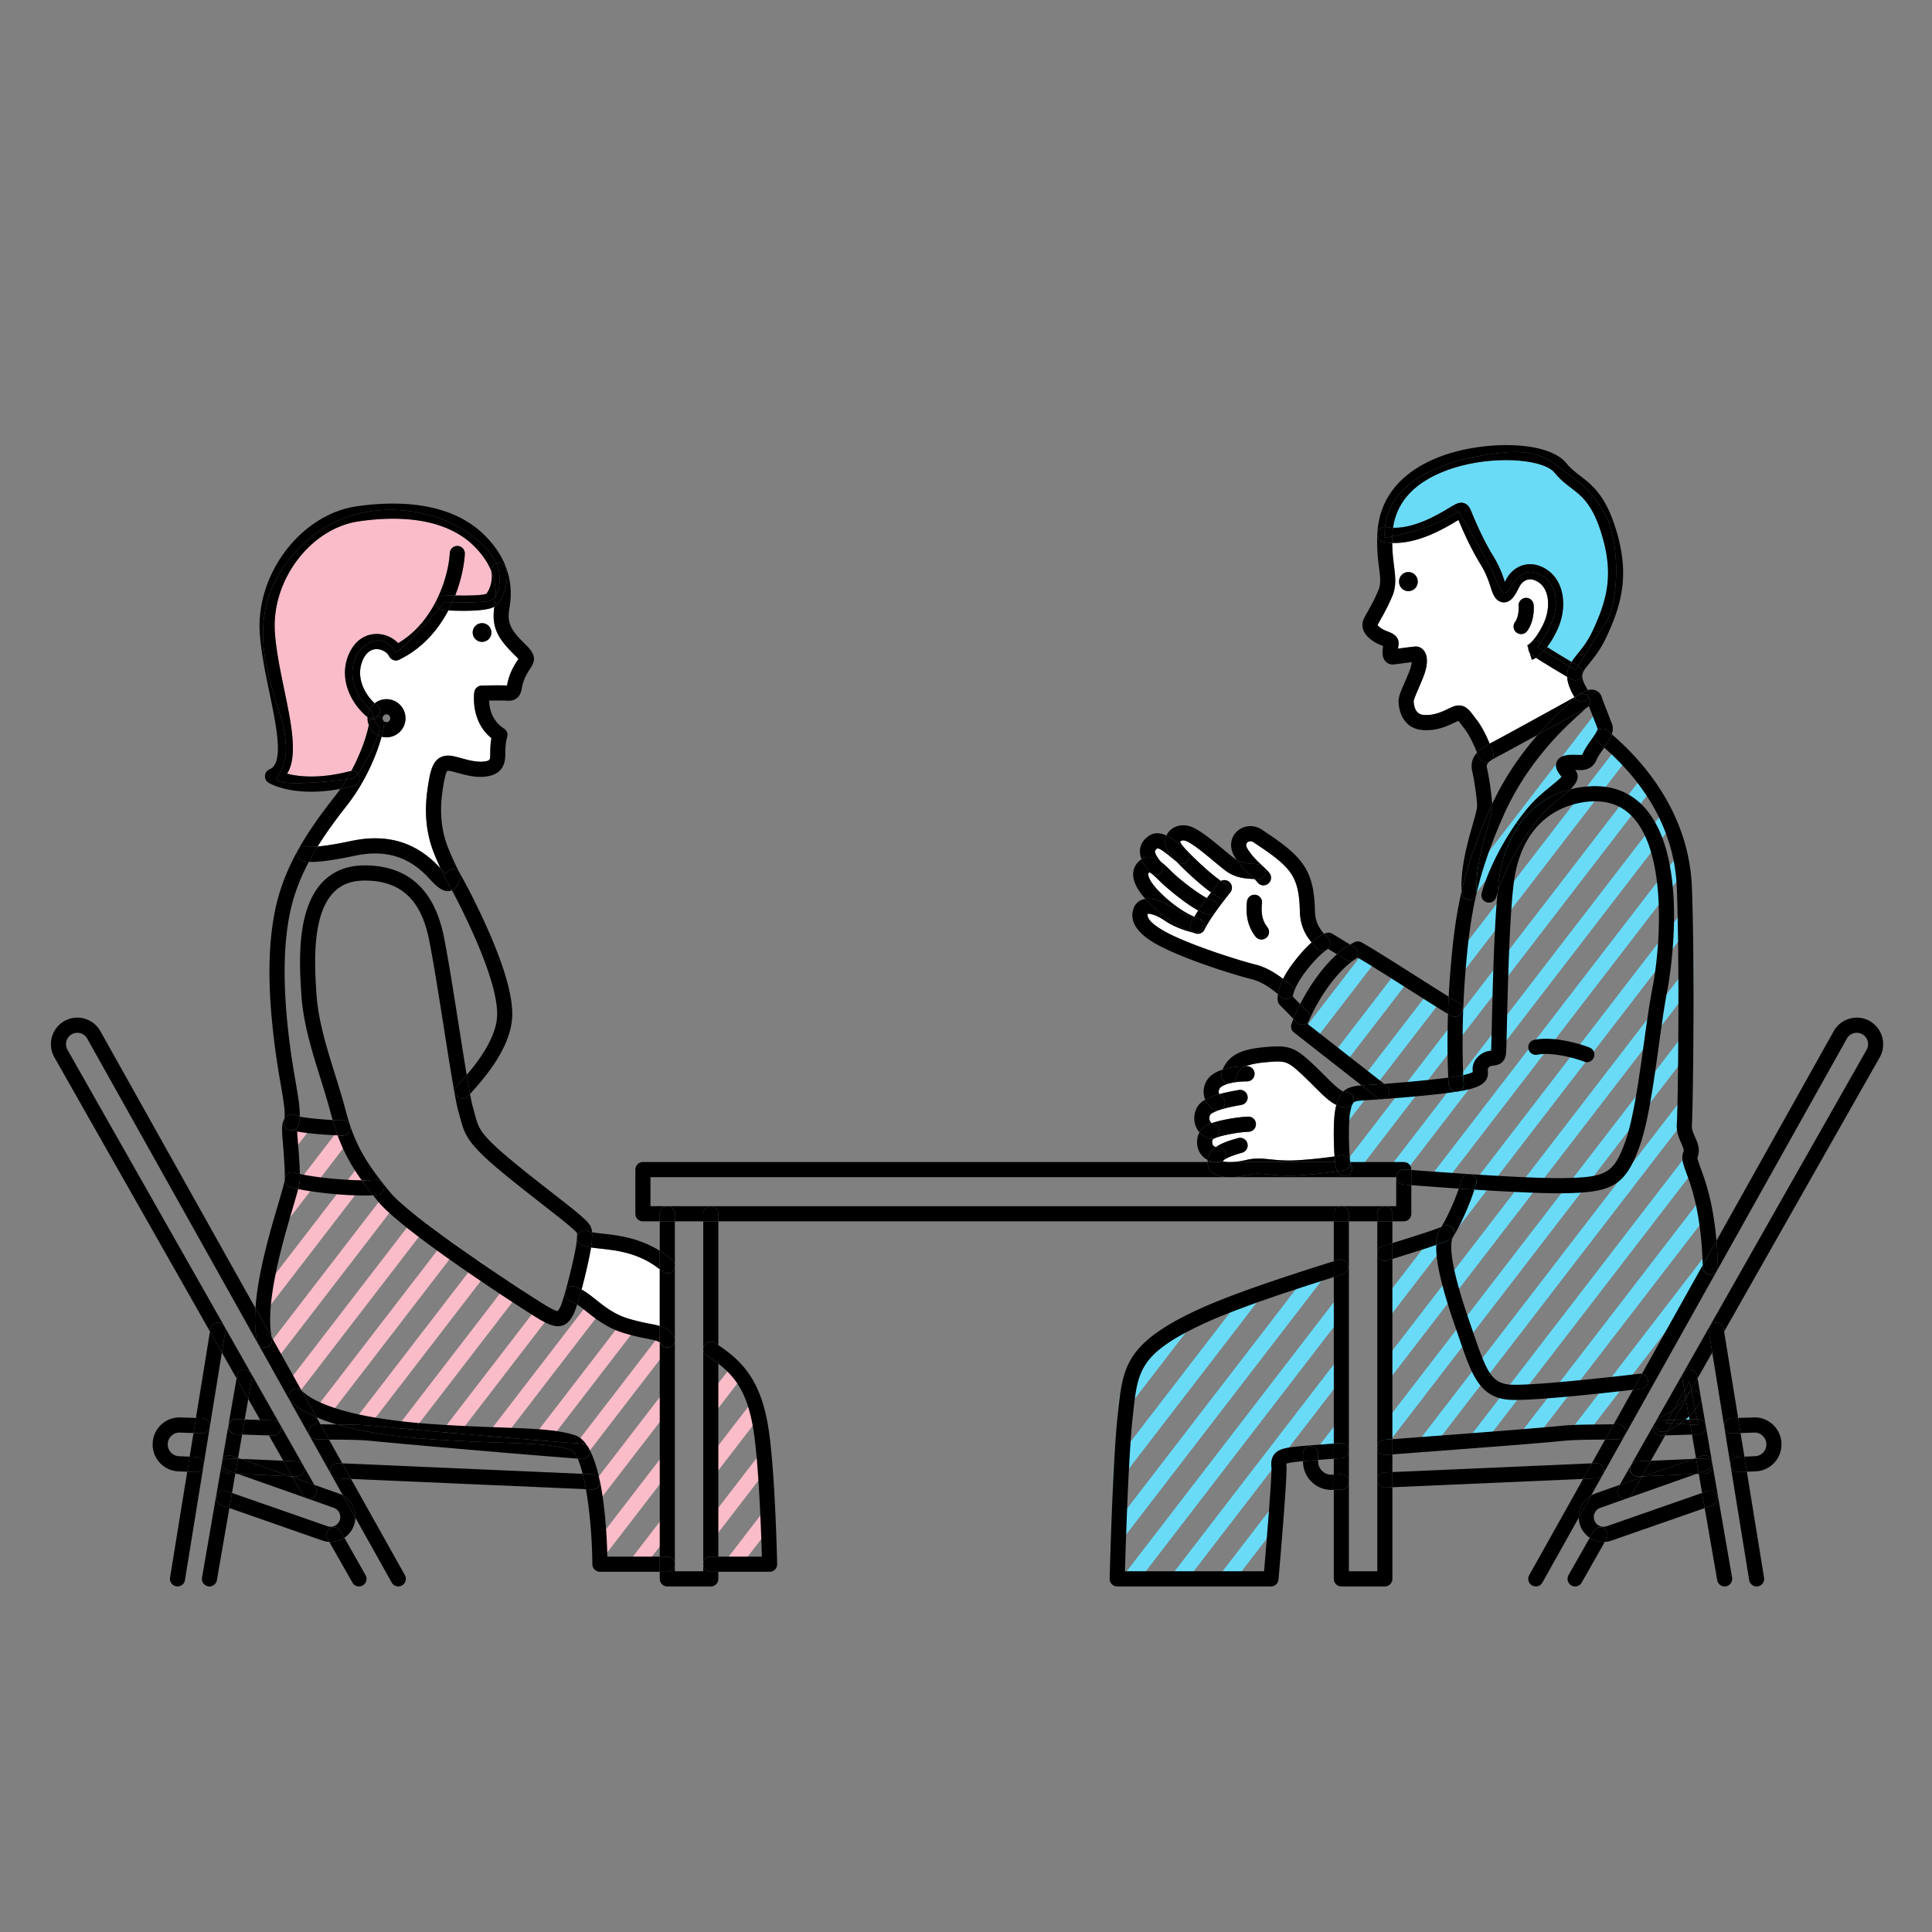 <svg xmlns="http://www.w3.org/2000/svg" width="300" height="300" fill="none"><rect width="100%" height="100%" fill="#808080" stroke="none"/><mask id="a" width="93" height="139" x="173" y="107" maskUnits="userSpaceOnUse" style="mask-type:luminance"><path fill="#fff" d="M249.27 113.182c.014 1.404-.441.613 1.59 2.925 2.03 2.313 8.247 9.415 9.767 13.993 1.519 4.583 1.519 14.049 1.519 21.133s-.488 19.522-.549 22.903c-.061 3.377.122 1.588.868 3.721.75 2.134-.385 1.107.966 5.214s2.147 13.682 2.147 13.682l-14.367 25.663s-6.091.339-9.448.231-26.731 2.096-26.731 2.096v-30.119s8.318-1.917 9.607-3.189c1.29-1.271 3.367-7.648 3.367-7.648l-10.034-1.022-.338-1.314h-8.876c-1.58-6.429.174-10.428.572-11.035.399-.608 5.238-.909 5.238-.909l-12.923-10.103c2.734-7.771 9.2-12.043 9.2-12.043l15.093 9.344c-.065-9.499 2.251-20.911 5.407-28.089 3.155-7.177 7.056-12.236 11.384-16.969s4.309-4.055 4.637-3.382c.427.881 1.885 3.514 1.899 4.922zm-41.112 83.566s-19.538 6.754-25.423 9.599c-5.884 2.844-6.564 4.983-7.962 9.857-1.397 4.875-1.294 28.716-1.294 28.716l23.876.245s.459-12.029 1.163-14.992c.703-2.962-.521-3.023.305-3.654.825-.632 9.457-1.272 9.457-1.272l-.127-28.494z"/></mask><g fill="#69DBF7" mask="url(#a)"><path d="M117.25 206.059c-.248 0-.501-.08-.717-.244a1.186 1.186 0 0 1-.211-1.654l97.772-127.05a1.173 1.173 0 0 1 1.646-.213c.511.396.605 1.135.211 1.654l-97.772 127.051c-.23.301-.577.456-.929.456M121.907 209.677a1.18 1.18 0 0 1-.718-.245 1.185 1.185 0 0 1-.211-1.653l97.773-127.051a1.17 1.17 0 0 1 1.645-.212c.511.395.605 1.135.211 1.653L122.835 209.22c-.23.301-.577.457-.928.457M126.562 213.294a1.18 1.18 0 0 1-.717-.245 1.185 1.185 0 0 1-.211-1.653l97.777-127.051a1.173 1.173 0 0 1 1.646-.212c.511.395.605 1.135.211 1.653l-97.772 127.051c-.23.301-.577.457-.929.457zM131.219 216.906a1.18 1.18 0 0 1-.718-.245 1.185 1.185 0 0 1-.211-1.653l97.777-127.046a1.174 1.174 0 0 1 1.646-.212c.511.395.605 1.135.211 1.653l-97.772 127.051a1.16 1.16 0 0 1-.929.457zM135.879 220.523a1.18 1.18 0 0 1-.717-.245 1.185 1.185 0 0 1-.211-1.653l97.772-127.05a1.173 1.173 0 0 1 1.646-.213c.511.396.605 1.135.211 1.653l-97.772 127.051a1.16 1.16 0 0 1-.929.457M140.536 224.141c-.249 0-.502-.081-.718-.245a1.186 1.186 0 0 1-.211-1.654l97.773-127.05a1.17 1.17 0 0 1 1.645-.213c.511.396.605 1.135.211 1.653l-97.772 127.052c-.23.301-.577.457-.928.457M145.191 227.757a1.18 1.18 0 0 1-.717-.245 1.185 1.185 0 0 1-.211-1.653L242.04 98.808a1.173 1.173 0 0 1 1.646-.212c.511.396.605 1.135.211 1.653L146.124 227.3a1.16 1.16 0 0 1-.928.457zM149.852 231.374c-.249 0-.502-.08-.717-.245a1.185 1.185 0 0 1-.211-1.653l97.772-127.051a1.174 1.174 0 0 1 1.646-.212c.511.396.605 1.135.211 1.653L150.78 230.918a1.16 1.16 0 0 1-.928.456M154.508 234.987a1.18 1.18 0 0 1-.717-.245 1.185 1.185 0 0 1-.211-1.653l97.772-127.051a1.173 1.173 0 0 1 1.646-.212c.511.396.605 1.135.211 1.653L155.437 234.53a1.16 1.16 0 0 1-.929.457M159.164 238.604c-.248 0-.502-.08-.717-.245a1.185 1.185 0 0 1-.211-1.653l97.772-127.051a1.173 1.173 0 0 1 1.646-.212c.511.395.605 1.135.211 1.653l-97.773 127.051a1.16 1.16 0 0 1-.928.457M163.82 242.221a1.18 1.18 0 0 1-.717-.245 1.185 1.185 0 0 1-.211-1.653l97.772-127.051a1.173 1.173 0 0 1 1.646-.212c.511.396.605 1.135.211 1.653l-97.772 127.051a1.16 1.16 0 0 1-.929.457M168.481 245.838c-.249 0-.502-.08-.717-.245a1.184 1.184 0 0 1-.211-1.653l97.772-127.051a1.174 1.174 0 0 1 1.646-.212c.511.396.604 1.135.211 1.653l-97.773 127.051a1.16 1.16 0 0 1-.928.457M173.137 249.455c-.248 0-.502-.08-.717-.244a1.186 1.186 0 0 1-.211-1.654l97.772-127.051a1.174 1.174 0 0 1 1.646-.212c.511.396.605 1.135.211 1.653l-97.772 127.052c-.23.301-.577.456-.929.456M177.793 253.068c-.249 0-.502-.08-.717-.245a1.184 1.184 0 0 1-.211-1.653l97.772-127.051a1.173 1.173 0 0 1 1.646-.212c.511.395.605 1.135.211 1.653l-97.773 127.051a1.16 1.16 0 0 1-.928.457M182.454 256.685c-.248 0-.502-.08-.717-.245a1.185 1.185 0 0 1-.211-1.653l97.772-127.051a1.17 1.17 0 0 1 1.646-.212c.511.395.605 1.135.211 1.653l-97.773 127.051a1.16 1.16 0 0 1-.928.457M187.11 260.302a1.18 1.18 0 0 1-.718-.245 1.186 1.186 0 0 1-.211-1.653l97.773-127.051a1.173 1.173 0 0 1 1.646-.212c.511.396.604 1.135.211 1.653l-97.773 127.051a1.16 1.16 0 0 1-.928.457M191.766 263.919c-.248 0-.502-.08-.717-.245a1.185 1.185 0 0 1-.211-1.653L288.61 134.97a1.174 1.174 0 0 1 1.646-.212c.511.396.605 1.135.211 1.653l-97.773 127.051a1.16 1.16 0 0 1-.928.457M196.422 267.537c-.249 0-.502-.081-.718-.245a1.187 1.187 0 0 1-.211-1.654l97.773-127.051a1.174 1.174 0 0 1 1.646-.212c.511.396.604 1.135.211 1.654L197.35 267.08c-.23.301-.576.457-.928.457M201.083 271.149c-.249 0-.502-.08-.717-.245a1.184 1.184 0 0 1-.211-1.653L297.927 142.2a1.17 1.17 0 0 1 1.646-.212c.511.395.605 1.135.211 1.653l-97.773 127.051a1.16 1.16 0 0 1-.928.457M205.739 274.766a1.18 1.18 0 0 1-.718-.245 1.185 1.185 0 0 1-.211-1.653l97.773-127.051a1.17 1.17 0 0 1 1.645-.212c.512.395.605 1.135.211 1.653l-97.772 127.051a1.16 1.16 0 0 1-.928.457M210.395 278.383c-.249 0-.502-.08-.717-.245a1.184 1.184 0 0 1-.211-1.653l97.772-127.051a1.173 1.173 0 0 1 1.646-.212c.511.395.605 1.135.211 1.653l-97.773 127.051a1.16 1.16 0 0 1-.928.457M215.056 282a1.18 1.18 0 0 1-.718-.245 1.185 1.185 0 0 1-.211-1.653L311.9 153.051a1.17 1.17 0 0 1 1.645-.212c.511.395.605 1.135.211 1.653l-97.772 127.051c-.23.301-.577.457-.928.457"/></g><mask id="b" width="80" height="69" x="40" y="174" maskUnits="userSpaceOnUse" style="mask-type:luminance"><path fill="#fff" d="M93.436 203.982c2.274 1.324 10.189 3.434 10.189 3.434v35.478h-10.47s-.554-12.956-1.886-15.476c-1.331-2.524-1.533-3.561-4.341-3.909-2.809-.349-24.884-.523-33.76-3.287-8.876-2.77-13.091-10.762-12.37-16.395.723-5.638 4.075-18.627 4.483-19.974s-1.707-9.632-.06-9.472l8.036.773s3.071 7.865 6.785 11.167 26.243 18.41 26.243 18.41 1.224.09 1.693-1.121c.474-1.21.928-2.713.928-2.713s2.256 1.776 4.53 3.099zm25.399 24.392c-.22-7.262-2.058-13.776-4.946-16.112-2.889-2.331-3.517-2.741-3.517-2.741v33.369h9.134s-.45-7.253-.671-14.516"/></mask><g fill="#F9BCC8" mask="url(#b)"><path d="M-5.827 206.059a1.18 1.18 0 0 1-.718-.245 1.185 1.185 0 0 1-.21-1.653L91.016 77.11a1.173 1.173 0 0 1 1.645-.212c.512.395.605 1.135.212 1.653L-4.9 205.602a1.16 1.16 0 0 1-.928.457M-1.17 209.676a1.18 1.18 0 0 1-.718-.245 1.185 1.185 0 0 1-.211-1.653L95.678 80.727a1.173 1.173 0 0 1 1.645-.212c.512.396.605 1.135.211 1.653L-.243 209.22a1.16 1.16 0 0 1-.928.457M3.485 213.293a1.18 1.18 0 0 1-.717-.245 1.185 1.185 0 0 1-.211-1.653l97.777-127.05a1.173 1.173 0 0 1 1.646-.213c.511.396.605 1.135.211 1.653L4.414 212.836a1.16 1.16 0 0 1-.929.457M8.145 216.906a1.18 1.18 0 0 1-.717-.245 1.185 1.185 0 0 1-.21-1.653l97.771-127.047a1.174 1.174 0 0 1 1.646-.212c.511.396.605 1.136.211 1.654L9.074 216.449c-.23.301-.577.457-.929.457M12.802 220.523a1.18 1.18 0 0 1-.718-.245 1.185 1.185 0 0 1-.21-1.653l97.772-127.051a1.17 1.17 0 0 1 1.645-.212c.512.395.605 1.135.211 1.653L13.73 220.066c-.23.301-.577.457-.928.457M17.458 224.14a1.18 1.18 0 0 1-.717-.245 1.185 1.185 0 0 1-.211-1.653l97.777-127.051a1.17 1.17 0 0 1 1.645-.212c.511.395.605 1.135.211 1.653L18.386 223.683a1.16 1.16 0 0 1-.928.457M22.114 227.757a1.18 1.18 0 0 1-.718-.245 1.185 1.185 0 0 1-.21-1.653l97.776-127.051a1.173 1.173 0 0 1 1.646-.212c.511.395.605 1.135.211 1.653L23.042 227.3c-.23.301-.577.457-.928.457M26.774 231.374a1.18 1.18 0 0 1-.717-.245 1.185 1.185 0 0 1-.211-1.653l97.772-127.051a1.173 1.173 0 0 1 1.646-.212c.511.395.605 1.135.211 1.653L27.703 230.917c-.23.301-.577.457-.929.457M31.43 234.986a1.18 1.18 0 0 1-.717-.245 1.185 1.185 0 0 1-.21-1.653l97.772-127.046a1.17 1.17 0 0 1 1.645-.212c.511.396.605 1.135.211 1.653L32.359 234.53c-.23.301-.577.456-.928.456M36.086 238.603a1.18 1.18 0 0 1-.717-.245 1.185 1.185 0 0 1-.211-1.653l97.777-127.051a1.174 1.174 0 0 1 1.646-.212c.511.396.605 1.135.211 1.653L37.015 238.147c-.23.301-.577.456-.929.456M40.748 242.221a1.18 1.18 0 0 1-.718-.245 1.185 1.185 0 0 1-.21-1.653l97.771-127.052a1.174 1.174 0 0 1 1.646-.212c.511.396.605 1.136.211 1.654L41.676 241.764c-.23.301-.577.457-.928.457M45.403 245.838a1.18 1.18 0 0 1-.717-.245 1.185 1.185 0 0 1-.211-1.653l97.772-127.051a1.173 1.173 0 0 1 1.646-.212c.511.395.605 1.135.211 1.653L46.332 245.381c-.23.301-.577.457-.929.457M50.06 249.455a1.18 1.18 0 0 1-.718-.245 1.185 1.185 0 0 1-.21-1.653l97.776-127.051a1.17 1.17 0 0 1 1.646-.212c.511.395.605 1.135.211 1.653L50.988 248.993a1.16 1.16 0 0 1-.928.457zM54.715 253.067c-.248 0-.501-.08-.717-.244a1.186 1.186 0 0 1-.211-1.654l97.777-127.046a1.173 1.173 0 0 1 1.646-.212c.511.396.605 1.135.211 1.653L55.648 252.615a1.16 1.16 0 0 1-.928.457zM59.376 256.684c-.248 0-.501-.08-.717-.244a1.186 1.186 0 0 1-.211-1.654l97.772-127.051a1.174 1.174 0 0 1 1.646-.212c.511.396.605 1.135.211 1.653L60.305 256.228c-.23.301-.577.456-.929.456M64.032 260.302a1.18 1.18 0 0 1-.717-.245 1.185 1.185 0 0 1-.211-1.653l97.772-127.052a1.173 1.173 0 0 1 1.646-.211c.511.395.605 1.135.211 1.653L64.961 259.845c-.23.301-.577.457-.929.457M68.688 263.919a1.18 1.18 0 0 1-.717-.245 1.185 1.185 0 0 1-.211-1.653l97.772-127.051a1.17 1.17 0 0 1 1.646-.212c.511.395.605 1.135.211 1.653L69.617 263.462c-.23.301-.577.457-.929.457M73.35 267.536a1.18 1.18 0 0 1-.718-.245 1.185 1.185 0 0 1-.211-1.653l97.772-127.051a1.17 1.17 0 0 1 1.646-.212c.511.396.605 1.135.211 1.653L74.277 267.079a1.16 1.16 0 0 1-.928.457M78.005 271.148a1.18 1.18 0 0 1-.717-.245 1.185 1.185 0 0 1-.211-1.653l97.772-127.051a1.174 1.174 0 0 1 1.646-.212c.511.396.605 1.135.211 1.653L78.934 270.691a1.16 1.16 0 0 1-.929.457M82.661 274.766c-.248 0-.502-.081-.717-.245a1.186 1.186 0 0 1-.211-1.654l97.772-127.051a1.174 1.174 0 0 1 1.646-.212c.511.396.605 1.135.211 1.654L83.59 274.309c-.23.301-.577.457-.929.457M87.317 278.382a1.18 1.18 0 0 1-.717-.245 1.185 1.185 0 0 1-.211-1.653l97.772-127.051a1.174 1.174 0 0 1 1.646-.212c.511.396.605 1.135.211 1.653L88.246 277.925a1.16 1.16 0 0 1-.929.457M91.978 281.999a1.18 1.18 0 0 1-.717-.245 1.185 1.185 0 0 1-.211-1.653l97.772-127.051a1.174 1.174 0 0 1 1.646-.212c.511.396.605 1.135.211 1.653L92.906 281.543c-.23.301-.576.456-.928.456"/></g><path fill="#fff" d="M178.726 135.596c.375.259.919.792 1.28 1.15l.413.4c.469.452 3.399 3.024 5.636 4.234-.211.33-.418.655-.6.975-1.201-.513-3.076-1.545-5.36-3.829-1.331-1.328-1.8-2.299-1.796-2.76a.35.35 0 0 1 .122-.278c.019-.014.033-.028.042-.033.071.019.16.071.263.141M187.405 139.454c-1.294-.66-4.027-2.713-5.359-4.004l-.399-.386c-.389-.386-.844-.838-1.345-1.205 0-.01-.005-.01-.01-.01-.928-1.069-.956-1.559-.942-1.686.019-.122.131-.259.347-.414.384-.104 1.702.989 2.265 1.46.257.216.515.424.759.617 1.472 1.549 3.709 3.574 5.336 4.752-.202.268-.427.565-.652.876M192.357 169.252c-.994.175-2.049.377-3.024.65a.8.8 0 0 1-.09-.329.96.96 0 0 1 .338-.773c.314-.249.83-.457 1.468-.607.047-.01.093-.024.14-.033.708-.156 1.552-.24 2.448-.24.647 0 1.172-.528 1.172-1.178s-.525-1.177-1.172-1.177h-.174c.643-.269 1.632-.495 3.226-.631 2.94-.255 3.217-.222 5.702 2.128.628.594 1.2 1.164 1.702 1.668 1.285 1.281 2.316 2.317 3.414 2.849q-.051.22-.108.452c-.385 1.672-.328 5.341-.169 7.536-1.018.151-2.79.381-5.303.565-2.063.155-3.428.019-4.633-.104-1.266-.127-2.363-.235-3.709.076-1.064.249-1.946.334-2.597.334-.516 0-.891-.052-1.097-.127.14-.259.778-.692 2.991-1.323.624-.179.985-.829.807-1.456a1.17 1.17 0 0 0-1.445-.81c-1.073.306-2.443.692-3.432 1.39-.441-.109-.52-.396-.553-.504-.099-.349.037-.683.122-.735q.072-.041.164-.09c.051-.023.112-.047.173-.075 1.14-.462 3.676-.914 5.172-.966a1.175 1.175 0 0 0 1.13-1.219 1.17 1.17 0 0 0-1.167-1.135h-.043c-1.298.047-3.919.409-5.636 1.012-.206-.127-.328-.329-.37-.589-.056-.343.056-.72.263-.861.347-.236.834-.443 1.378-.622 1.144-.372 2.523-.617 3.32-.758a1.176 1.176 0 0 0 .952-1.362 1.176 1.176 0 0 0-1.36-.956"/><path fill="#fff" d="M184.109 130.571c.985.335 3.085 2.077 4.469 3.236.605.499 1.177.975 1.631 1.323 1.543 1.182 3.067 1.277 4.183 1.347l.403.029c.192.183.356.353.45.485.38.527 1.116.64 1.637.259a1.18 1.18 0 0 0 .262-1.644c-.258-.353-.595-.683-.989-1.046q-.05-.048-.099-.089c-.023-.028-.046-.047-.07-.071-.703-.65-1.575-1.46-2.283-2.614-.141-.23-.333-.668-.024-.97.211-.198.605-.282 1.004-.009.215.15.45.306.694.471 1.636 1.102 3.676 2.477 4.848 4.017 1.256 1.667 1.547 3.556 1.617 6.255.066 2.355 1.013 3.824 1.829 4.794-.806.711-1.805 1.766-2.963 3.316a15.6 15.6 0 0 0-1.473 2.341c-1.045-.801-2.602-1.804-4.215-2.204-2.635-.655-9.284-2.765-13.152-4.644-1.21-.589-3.953-2.068-3.657-3.25.337-.066 1.359.16 2.616 1.027 1.782 1.224 3.943 1.766 4.426 1.879h.019c.108.047.216.085.319.122h.009a.5.5 0 0 0 .132.038c.042.009.079.019.121.019.043.009.09.009.132.009a1.173 1.173 0 0 0 .605-.169c.004 0 .009-.005.014-.005q.062-.042.117-.085a.568.568 0 0 0 .103-.094c.038-.033.07-.075.103-.118a1 1 0 0 0 .075-.122q.014-.008.014-.024c.01-.014.014-.028.024-.042.398-.824 1.036-1.799 1.688-2.718 0-.004 0-.009.009-.009.047-.057.089-.113.127-.179.004 0 .009-.009.009-.014.699-.975 1.397-1.861 1.815-2.393.014-.014.023-.033.032-.047.155-.193.272-.344.343-.433a1.19 1.19 0 0 0-.235-1.649 1.16 1.16 0 0 0-1.242-.103c-1.477-1.032-3.765-3.123-5.149-4.578l-.093-.099c-.455-.48-.802-.885-.976-1.149-.051-.08-.136-.231-.079-.311.089-.113.389-.24.82-.09zm12.501 15.062a1.176 1.176 0 0 0 .192-1.653c-.76-.97-1.013-2.091-.839-3.744a1.18 1.18 0 0 0-1.041-1.296 1.177 1.177 0 0 0-1.29 1.051c-.15 1.422-.173 3.532 1.332 5.449a1.166 1.166 0 0 0 1.646.193M236.807 92.846a1.18 1.18 0 0 0-.994 1.333c.047.343-.023 1.705-.544 2.388-.393.513-.3 1.252.211 1.653.216.16.465.24.718.24.351 0 .698-.155.928-.457 1.018-1.333 1.121-3.377 1.008-4.159a1.177 1.177 0 0 0-1.327-.998m-19.562-2.558a1.45 1.45 0 1 0 2.898 0c0-.805-.647-1.46-1.449-1.46s-1.449.655-1.449 1.46m-1.073 2.337c.684-1.583.501-3.038.295-4.724-.131-1.032-.267-2.162-.281-3.594 2.358.085 5.045-.674 8.004-2.26a41 41 0 0 0 2.142-1.225c.047-.029.094-.052.141-.08.525 1.267 1.758 4.173 3.376 6.805.938 1.517 1.322 2.713 1.604 3.59.211.65.375 1.162.684 1.605.521.75 1.163.82 1.496.791 1.046-.075 1.636-1.092 2.293-2.42.272-.542.741-.952 1.247-1.093.521-.141 1.102-.014 1.726.39 1.688 1.094 1.983 4.018.67 6.66-.764 1.531-1.463 2.35-1.918 2.765a3.2 3.2 0 0 1-.501.382q.014-.006.014-.005l.145.457v.009c0 .236.07.466.206.664l.352 1.117a3 3 0 0 0 .642-.321c1.351.895 3.681 2.275 4.839 2.958.038.857.375 1.865 1.135 3.165-2.63 1.469-11.333 6.255-12.922 7.079q-.119.064-.244.127c-.464-1.088-1.187-2.614-1.946-3.594-.178-.23-.333-.438-.474-.626-.783-1.064-1.599-2.162-3.277-1.512-.244.094-.507.217-.783.349-.962.457-2.279 1.083-3.869.918-1.097-.118-1.402-1.196-1.458-2.068.005-.296.422-1.257.76-2.034.229-.532.487-1.14.745-1.79.699-1.771.736-3.207.117-4.05-.346-.467-.867-.716-1.434-.664-.479.042-1.749.207-2.617.325.019-.132.038-.259.057-.363l.018-.127c.221-1.446-1.031-1.926-1.631-2.157-.329-.127-.671-.26-1.009-.48-.431-.288-.567-.476-.604-.547.187-.358.37-.683.558-1.022.464-.815.984-1.743 1.702-3.4M102.447 197.097v8.802a15 15 0 0 0-1.481-.334c-.882-.174-1.979-.386-3.428-.824-2.124-.641-3.634-1.837-4.965-2.897-.76-.598-1.487-1.177-2.27-1.611.615-2.27 1.22-4.94 1.477-6.527.446.07.938.122 1.482.183 2.537.278 5.969.66 9.185 3.208M74.854 99.67a1.45 1.45 0 0 0 1.448-1.455 1.45 1.45 0 1 0-2.902 0c0 .805.652 1.455 1.454 1.455m5.18 2.167c.245.235.385.395.465.499-.019.033-.042.066-.06.094l-.057.085c-.54.805-1.083 1.728-1.449 3.009-.09.325-.145.613-.188.844l-.014.08c-1.275-.066-3.84.009-3.952.014a1.18 1.18 0 0 0-1.126.998c-.028.193-.637 4.503 2.654 7.159a12 12 0 0 0-.164 1.474c-.014.245-.014.49-.014.73-.005 1.211-.01 1.286-.919 1.418-1.14.16-2.48-.207-3.563-.504-.863-.24-1.609-.447-2.256-.4-2.222.16-2.584 2.482-2.935 4.728-.399 2.553-.722 6.439 1.045 10.701.361.862.652 1.535.91 2.096q-.001-.008-.01-.014c-3.699-4.074-8.242-5.464-13.902-4.253-2.522.537-4.15.763-5.176.847 1.374-2.227 2.93-4.314 4.501-6.315 3.01-3.825 4.717-8.111 5.43-10.739.244.071.502.104.764.104a2.96 2.96 0 0 0 2.95-2.963 2.96 2.96 0 0 0-2.95-2.962 2.92 2.92 0 0 0-1.838.645c-1.791-1.667-3.024-4.427-1.725-6.97.483-.947 1.186-1.446 2.03-1.446h.014c.797.005 1.608.471 1.927 1.111.286.575.975.815 1.552.533 3.615-1.743 6.053-4.649 7.638-7.65q1.28.057 2.35.057c2.48 0 4.088-.216 4.8-.645-.496 3.306.624 5.049 3.269 7.635"/><path fill="#000" d="M275.354 221.277a4.15 4.15 0 0 1 1.271 3.009 4.173 4.173 0 0 1-3.99 4.182l-1.383.062-.38-2.341 1.66-.071a1.83 1.83 0 0 0 1.749-1.832c0-.504-.197-.97-.558-1.319-.357-.348-.821-.546-1.327-.513l-2.12.066-.38-2.346 2.429-.075a4.1 4.1 0 0 1 3.029 1.178M269.934 228.586l1.317-.056 2.668 16.442a1.174 1.174 0 0 1-1.158 1.37 1.18 1.18 0 0 1-1.153-.989l-2.884-17.774a1.17 1.17 0 0 0 1.158 1.007z"/><path fill="#000" d="m269.836 226.236 1.036-.047.38 2.341-1.318.056h-.051a1.17 1.17 0 0 1-1.159-1.008c-.004-.037-.009-.08-.009-.117a1.173 1.173 0 0 1 1.121-1.225"/><path fill="#000" d="m268.724 227.578-.98-6.037h.009a1.17 1.17 0 0 0 1.196 1.022l1.327-.043.596 3.669-1.037.047a1.173 1.173 0 0 0-1.111 1.342"/><path fill="#000" d="M267.744 221.423a1.174 1.174 0 0 1 1.135-1.215l1.018-.033.379 2.345-1.327.043a1.167 1.167 0 0 1-1.205-1.14"/><path fill="#000" d="M268.879 220.208a1.173 1.173 0 0 0-1.125 1.333h-.01l-1.87-11.521 1.847-3.259 2.176 13.414zM267.655 206.351l.066.41-1.848 3.259-.534-3.292a1.183 1.183 0 0 1 .971-1.352 1.174 1.174 0 0 1 1.345.975"/><path fill="#000" d="M267.655 206.351a1.174 1.174 0 0 0-1.345-.975 1.18 1.18 0 0 0-.826.57l24.359-42.934c.253-.448.305-.961.136-1.451a1.75 1.75 0 0 0-.999-1.06 1.76 1.76 0 0 0-2.199.773l-20.167 36.03q.142-.264.136-.584a66 66 0 0 0-.22-4.07l18.207-32.53a4.106 4.106 0 0 1 5.129-1.799 4.141 4.141 0 0 1 2.017 5.859l-24.162 42.581zM266.788 232.43l2.171 12.532a1.182 1.182 0 0 1-1.158 1.38 1.18 1.18 0 0 1-1.154-.979l-1.941-11.191 1.219-.424a1.17 1.17 0 0 0 .769-1.304z"/><path fill="#000" d="M266.75 196.72a1.16 1.16 0 0 1-.136.584l-.056.094a1.17 1.17 0 0 1-.952.528h-.028a1.18 1.18 0 0 1-1.172-1.149c-.005-.104-.005-.212-.01-.316l2.134-3.81a66 66 0 0 1 .22 4.069"/><path fill="#000" d="m266.53 192.651-2.134 3.81c-.225-8.007-1.72-12.085-2.527-14.29-.516-1.417-.858-2.354-.473-3.292.121-.301.004-.607-.324-1.347-.352-.791-.788-1.771-.694-3.056.155-1.993.422-21.453.084-33.925-.023-.928-.051-1.818-.084-2.661-.389-10.079-6.133-17.304-11.281-21.797.497-.711.952-1.403 1.181-2.077 4.755 4.069 11.999 12.142 12.44 23.78.469 12.208.164 34.687 0 36.859-.052.687.201 1.257.492 1.912.385.862.863 1.926.366 3.174-.009.24.258.97.492 1.62.718 1.955 1.946 5.304 2.462 11.29M265.156 231.525l-.858.297-.511-2.963 1.036-.047a1.177 1.177 0 0 0 1.121-1.229l.844 4.846-.094.015a1.172 1.172 0 0 0-1.538-.919M265.944 227.56l-.047-.25q.038.121.047.25M265.841 226.98l.056.33c-.009-.042-.028-.085-.042-.127a2 2 0 0 0-.014-.203"/><path fill="#000" d="M264.72 226.458c.497-.01.947.287 1.135.725-.005.48-.305.928-.783 1.097l-1.309.462-.384-2.223zM265.156 231.525a1.173 1.173 0 0 1 1.538.919 1.17 1.17 0 0 1-.769 1.304l-1.219.424-.408-2.35zM263.524 213.614a1.177 1.177 0 0 0-1.36-.956 1.17 1.17 0 0 0-.759.485l4.079-7.197a1.18 1.18 0 0 0-.145.782l.534 3.292-2.279 4.013z"/><path fill="#000" d="M265.944 227.583a1.177 1.177 0 0 1-1.121 1.229l-1.036.047-.023-.117 1.308-.462c.478-.17.778-.617.783-1.097.014.042.033.084.042.127l.047.249zM263.74 222.727a1.18 1.18 0 0 0 1.106-1.446h.005l.985 5.676a1.173 1.173 0 0 0-1.543-.9l-.938.33-.628-3.627z"/><path fill="#000" d="M264.293 226.057a1.173 1.173 0 0 1 1.562 1.126 1.22 1.22 0 0 0-1.135-.726l-1.341.061-.024-.131zM264.115 217.028l.736 4.253h-.005a1.185 1.185 0 0 0-1.181-.909h-.141l-.3-1.521q.394-.51.732-1.083c.136-.231.187-.49.159-.74M263.763 228.742l.024.117-.399.015z"/><path fill="#000" d="m263.379 226.519.385 2.223-.376.131-8.069.354 7.619-2.69zM263.525 220.377l.178.895-1.248-.08-.131-.777z"/><path fill="#000" d="M264.875 221.512a1.18 1.18 0 0 1-1.135 1.215l-1.013.033-.272-1.568 1.247.08-.178-.895h.141a1.176 1.176 0 0 1 1.181.904c.014.071.024.151.029.231M263.524 213.614l.071.419-.98 1.729-.249-1.258-.82 1.441-.333-1.926c-.052-.282.004-.56.14-.791a1.168 1.168 0 0 1 .812-.57 1.18 1.18 0 0 1 1.359.956M263.552 216.153c.277.164.46.428.535.715l.028.161c.028.249-.024.508-.16.739q-.337.574-.731 1.083l-.558-2.826a1.16 1.16 0 0 1 .886.128"/><path fill="#000" d="M263.553 216.153a1.16 1.16 0 0 0-.887-.128l-.051-.263.98-1.729.492 2.835a1.18 1.18 0 0 0-.534-.715M263.224 218.851l.3 1.526-1.2.038-.08-.452c.352-.344.68-.712.98-1.112M263.388 228.874l-10.629 3.753c.234-.094.441-.268.577-.508l1.556-2.742.427-.15zM263.356 226.387l.023.132-.441.018z"/><path fill="#000" d="m262.666 216.025.558 2.826c-.3.401-.628.768-.98 1.112l-.473-2.713.642-1.13a1 1 0 0 1 .253-.095M262.938 226.538l-7.619 2.689-.352.014 1.369-2.416z"/><path fill="#000" d="m262.615 215.762.051.263a1 1 0 0 0-.253.095zM262.614 215.761l-.201.358a1.15 1.15 0 0 0-.469.443q-.111.185-.23.363l-.169-.98.821-1.441zM262.324 220.415l.132.777-1.595-.099q.458-.311.872-.659z"/><path fill="#000" d="m262.413 216.12-.642 1.13-.057-.325q.119-.178.23-.363c.117-.197.281-.348.469-.442"/><path fill="#69DBF7" d="m262.324 220.415-.591.019q.267-.225.511-.471z"/><path fill="#000" d="m261.771 217.25.473 2.713q-.245.246-.511.471l-1.8.056z"/><path fill="#000" d="M261.733 220.434q-.414.347-.872.659l-1.224-.075.296-.528zM261.546 215.945l.169.98a7.8 7.8 0 0 1-1.862 1.992z"/><path fill="#000" d="m259.637 221.018 1.224.075q-.844.578-1.842 1.008zM261.771 217.25l-1.838 3.24-.99.033.91-1.606a7.8 7.8 0 0 0 1.861-1.992z"/><path fill="#000" d="m259.933 220.49-.296.528-.942-.061.248-.434zM259.853 218.917l-.91 1.606-1.106.033c-.3.009-.568.132-.769.32.089-.353.342-.664.708-.81a8.5 8.5 0 0 0 2.077-1.149"/><path fill="#000" d="m259.637 221.018-.619 1.083a8 8 0 0 1-.389.16 1.173 1.173 0 0 1-1.561-1.384c.201-.189.469-.311.769-.321l1.106-.033-.248.434zM259.018 222.101q.999-.43 1.843-1.008l1.594.099.272 1.569-4.154.131z"/><path fill="#000" d="m261.213 214.019.332 1.926-1.692 2.972a8.5 8.5 0 0 1-2.077 1.149 1.18 1.18 0 0 0-.708.81 1.2 1.2 0 0 0-.174.212l4.459-7.86c-.136.23-.192.508-.14.791"/><path fill="#000" d="m259.018 222.101-.445.791-.661.019h-.038a1.174 1.174 0 0 1-1.036-1.724 1.233 1.233 0 0 1 .23-.311 1.172 1.172 0 0 0 1.561 1.385q.198-.076.389-.16"/><path fill="#000" d="M257.874 222.911h.038l.661-.019-2.237 3.933-2.119.094a1.18 1.18 0 0 0-.933.537l3.554-6.268a1.174 1.174 0 0 0 1.036 1.723"/><path fill="#000" d="m256.336 226.825-1.369 2.416-.647.028h-.051a1.179 1.179 0 0 1-.052-2.354l2.119-.095zM255.891 214.339a1.18 1.18 0 0 1-1.027 1.31c-.103.014-.567.07-1.294.155l1.388-2.477c.483.099.867.494.933 1.012"/><path fill="#000" d="M254.587 213.313c.127-.015.254-.01.371.014l-1.388 2.477c-3.657.424-13.978 1.578-18.263 1.578-.225 0-.432 0-.624-.01-4.895-.169-6.156-3.876-8.065-9.48q-.282-.833-.6-1.743c-2.124-6.123-3.095-10.211-2.996-12.834.961-.33 1.683-.603 2.129-.82.206-.099.37-.254.483-.433-.479.805-.765 3.617 2.597 13.31.216.612.413 1.196.605 1.757 2.012 5.906 2.799 7.78 5.927 7.888 4.36.142 19.67-1.686 19.824-1.704M251.516 230.569l3.376-1.192-1.557 2.742a1.16 1.16 0 0 1-.576.508l-.146.052a1.177 1.177 0 0 1-1.317-1.724z"/><path fill="#000" d="m254.892 229.378-3.376 1.191 1.712-3.019a1.178 1.178 0 0 0 1.04 1.724h.052l.647-.028-.075.136zM250.574 221.159l2.996-5.355a132 132 0 0 0 1.294-.155 1.18 1.18 0 0 0 1.027-1.31 1.18 1.18 0 0 0-.933-1.012l9.439-16.866c.004.104.004.212.009.315.019.641.539 1.15 1.172 1.15h.028c.399-.01.746-.217.952-.528l-14.268 25.494-.042-.023a1.15 1.15 0 0 0 .136-.589c-.019-.65-.572-1.173-1.21-1.14q-.297.013-.6.019"/><path fill="#000" d="M252.384 222.28a1.14 1.14 0 0 1-.136.589 1.17 1.17 0 0 1-.994.626c-.661.024-1.341.033-2.012.042l1.332-2.378q.303-.006.6-.019c.638-.033 1.191.49 1.21 1.14M248.29 236.904c.108.057.225.104.342.132l-.028.146a1.17 1.17 0 0 0-1.172.584l-.577 1.017a3.9 3.9 0 0 1-1.58-2.209 4 4 0 0 1-.127-.918l1.928-3.448q.3-.176.637-.296l3.803-1.343-.22.387a1.177 1.177 0 0 0 1.317 1.723l-4.121 1.456a1.525 1.525 0 0 0-.957 1.822c.113.415.38.749.755.947"/><path fill="#000" d="m250.574 221.159-1.332 2.379c-.38.004-.755.004-1.13.009-1.852.014-3.765.028-5.556.207-4.563.448-15.849 1.295-26.347 2.082v-2.364c10.433-.777 21.602-1.62 26.117-2.063 1.894-.184 3.864-.203 5.772-.217.816-.009 1.655-.014 2.476-.033M249.031 237.328c.563.32.76 1.04.436 1.606l-.276.489c-.066.01-.132.01-.197.01a3.83 3.83 0 0 1-2.139-.65l.577-1.017a1.17 1.17 0 0 1 1.599-.438"/><path fill="#000" d="m252.29 222.892-3.367 6.015a1.177 1.177 0 0 0-1.045-1.71h-.052l-.652.028 2.068-3.688c.671-.009 1.351-.018 2.012-.042.436-.014.806-.268.994-.626zM249.19 239.424l-3.587 6.32a1.162 1.162 0 0 1-1.599.443 1.183 1.183 0 0 1-.44-1.606l3.291-5.798q.162.113.338.203a3.84 3.84 0 0 0 1.8.447c.066 0 .132 0 .197-.009"/><path fill="#000" d="M249.05 228.322c.009.212-.038.41-.127.584q-.027.058-.061.109a1.19 1.19 0 0 1-.933.537l-2.105.094 1.35-2.421.652-.028h.051c.624 0 1.145.494 1.173 1.125M247.929 113.597a1.16 1.16 0 0 1 1.646-.169q.337.276.703.588c-.23.674-.684 1.366-1.181 2.077a40 40 0 0 0-.999-.843 1.17 1.17 0 0 1-.3-1.455q.013-.022.033-.052.042-.077.098-.146M248.633 237.036c.276.07.572.056.853-.043l14.812-5.171.408 2.35-14.451 5.044a3.6 3.6 0 0 1-1.064.207l.276-.489a1.175 1.175 0 0 0-.863-1.752z"/><path fill="#000" d="m248.862 229.015-1.786 3.193a3.89 3.89 0 0 0-1.927 3.448l-5.646 10.084a1.17 1.17 0 0 1-1.026.602 1.177 1.177 0 0 1-1.018-1.756l8.365-14.94 2.105-.094c.394-.019.732-.231.933-.537M248.089 113.178c-.192-.504-.427-1.107-.657-1.696-.3-.772-.539-1.379-.708-1.832a7 7 0 0 0-.244.17 1.183 1.183 0 0 0 .207-1.644c.108-.315.08-.678-.103-.989l-.019-.028a2 2 0 0 1 1.046-.01c.539.146.956.561 1.111 1.103.079.292.534 1.445.895 2.373.249.636.502 1.286.699 1.818.197.514.15 1.036-.038 1.573a41 41 0 0 0-.703-.588 1.16 1.16 0 0 0-1.744.315c.131-.226.23-.428.258-.565M246.841 162.668c.601.241.891.928.652 1.531a1.17 1.17 0 0 1-1.524.655c-1.702-.683-5.19-1.503-7.258-1.079a1.17 1.17 0 0 1-1.379-.923 1.173 1.173 0 0 1 .915-1.385c3.052-.626 7.239.655 8.594 1.201M247.174 227.225l-1.35 2.421-29.615 1.29v-2.354z"/><path fill="#000" d="m247.076 232.208-1.927 3.448a3.89 3.89 0 0 1 1.927-3.448M246.686 108.176a1.16 1.16 0 0 1-.501.631 1.18 1.18 0 0 1-1.637-.443c.193-.174.385-.325.568-.461h.004s.033-.019.047-.029a1.18 1.18 0 0 1 1.519.302M245.168 103.433s-.052-.028-.08-.047c.764-1.272 2.537-4.173 4.182-6.57 1.984-2.901 2.279-11.03.558-15.632l.671-.264q.156.43.305.895c2.255 7.05 1.205 11.62-1.374 17.14-.891 1.902-1.89 3.131-2.621 4.031-.558.687-.929 1.144-1.065 1.62a1.18 1.18 0 0 0-.576-1.173"/><path fill="#000" d="M244.581 105.628a1.17 1.17 0 0 0 1.126-.843c-.089.579.168 1.225.858 2.374q-.67.171-1.444.744h-.005l-.633.358c-.76-1.3-1.097-2.308-1.135-3.165.324.188.553.32.647.377.188.103.389.155.586.155"/><path fill="#000" d="M245.121 107.903q.774-.574 1.444-.744c.004.009.014.019.019.028.182.311.211.673.103.989a1.18 1.18 0 0 0-1.52-.301zM245.707 104.775c.009-.047.018-.099.033-.146a.4.4 0 0 1-.033.146"/><path fill="#000" d="M246.344 109.914c-.501.292-4.135 2.303-7.577 4.191 2.049-2.35 3.868-3.998 4.914-4.945.225-.207.413-.377.549-.504q.162-.156.318-.292.009.02.024.043c.338.555 1.06.734 1.613.4.248-.151.417-.377.502-.631a1.184 1.184 0 0 1-.207 1.643q-.015.014-.037.029-.05.036-.099.066M244.694 104.041l.394-.655q.043.027.079.047c.422.245.638.716.577 1.173q.001.008-.005.024c-.014.047-.023.099-.032.146.004 0 0 .009 0 .009q-.037.135-.108.254a1.17 1.17 0 0 1-1.018.589 1.2 1.2 0 0 1-.586-.155c-.094-.057-.323-.189-.647-.377a3.5 3.5 0 0 1 .333-1.653z"/><path fill="#000" d="m245.088 103.386-.394.655-1.013-.598c.099-.226.225-.448.366-.669.408.24.764.452 1.041.612M245.116 107.903a8 8 0 0 0-.567.461c-.024-.037-.043-.07-.066-.103.291-.165.506-.288.633-.358"/><path fill="#000" d="M244.047 102.774a5 5 0 0 0-.366.669l-3.972-2.351q.255-.275.53-.635c1.069.682 2.631 1.624 3.808 2.317"/><path fill="#000" d="m239.71 101.092 3.971 2.35a3.5 3.5 0 0 0-.333 1.654c-1.158-.683-3.488-2.063-4.839-2.958a6 6 0 0 0 1.201-1.046M243.681 109.16c-1.046.947-2.865 2.595-4.914 4.946-2.691 1.474-5.261 2.877-6.133 3.329-.52.269-.896.49-1.163.679.389-.311.558-.843.375-1.338a26 26 0 0 0-.53-1.309q.126-.064.244-.127c1.59-.825 10.292-5.61 12.923-7.079q.033.049.065.103-.156.136-.318.292c-.136.128-.324.297-.549.504M243.85 122.56c-.436.428-.961.857-1.491 1.29-.971.796-2.073 1.696-3.006 2.746a30 30 0 0 0-2.222 2.882c-1.81 2.647-3.606 6.005-4.595 9.142.089-.966.187-1.823.3-2.534.487-3.141 1.533-5.845 3.052-8.011 1.946-2.779 4.661-4.682 7.962-5.515"/><path fill="#000" d="M242.026 185.294c-2.968 0-7.892-.24-13.082-.57q.155-.46.281-.904a1.18 1.18 0 0 0-.966-1.498c5.852.377 11.465.659 14.409.612 6.799-.103 7.882-.725 9.669-5.567 1.28-3.48 2.152-9.782 2.921-15.34.455-3.263.881-6.348 1.369-8.821.544-2.774 1.121-7.771.938-12.721-.225-6.104-1.538-10.715-3.794-13.338-1.683-1.959-3.868-2.845-6.686-2.704-1.749.085-6.475.768-9.514 5.351l-.44-.316a30 30 0 0 1 2.222-2.882c.933-1.051 2.035-1.95 3.006-2.746.53-.433 1.055-.862 1.491-1.291q1.485-.38 3.118-.466c3.526-.183 6.419 1.003 8.581 3.514 3.164 3.678 4.201 9.542 4.37 14.958.206 6.853-.976 12.994-.995 13.103-.473 2.402-.895 5.454-1.341 8.684-.825 5.954-1.678 12.114-3.052 15.835-2.265 6.141-4.426 6.989-11.83 7.102q-.317.006-.675.005M240.239 100.457c-.182.24-.361.452-.529.636l-1.037-.617s.225-.264.554-.716c.206.165.567.405 1.012.697"/><path fill="#000" d="M237.651 99.835a1.166 1.166 0 0 1 1.575-.075c-.328.452-.553.716-.553.716l1.036.617a6 6 0 0 1-1.2 1.045 19 19 0 0 1-.76-.546 1.1 1.1 0 0 1-.234-.25l-.206-.664v-.009c0-.255.079-.514.253-.73.028-.038.061-.07.089-.104M238.134 93.844c.113.782.01 2.826-1.008 4.16-.23.3-.577.456-.928.456-.253 0-.502-.08-.718-.24a1.186 1.186 0 0 1-.211-1.653c.521-.683.591-2.044.544-2.388a1.177 1.177 0 0 1 .994-1.333 1.18 1.18 0 0 1 1.327.998"/><path fill="#000" d="M238.509 102.138a3 3 0 0 1-.642.321l-.352-1.117c.066.094.141.179.235.25.182.141.445.33.759.546M237.651 99.835c-.028.033-.061.066-.089.104a1.16 1.16 0 0 0-.253.73l-.146-.457q0-.001-.014.004a3 3 0 0 0 .502-.381M235.461 127.774a30 30 0 0 1 2.143-2.751c1.06-1.187 2.288-2.19 3.273-3 .549-.448 1.261-1.032 1.594-1.394q-.029-.035-.051-.071c-.479-.622-1.074-1.394-.685-2.289.399-.909 1.449-1.003 1.843-1.041.516-.047.975-.028 1.346-.014.276.01.651.024.754-.019 0 0 .043-.051.108-.197.263-.632.718-1.286 1.205-1.983.24-.339.568-.815.807-1.22a1.17 1.17 0 0 0 .3 1.455c.328.269.666.551.999.843-.061.09-.122.184-.188.273-.389.561-.797 1.145-.966 1.545-.731 1.752-2.161 1.696-3.109 1.658a4 4 0 0 0-.229-.009c.009.014.023.028.033.047.74 1.041.187 1.997-.788 2.953-3.301.833-6.016 2.736-7.962 5.515zM237.309 100.678l.206.664a1.17 1.17 0 0 1-.206-.664M232.536 138.62c.989-3.137 2.785-6.495 4.595-9.141l.441.315c-1.102 1.653-1.979 3.82-2.42 6.655-.731 4.738-1.008 16.432-1.158 22.715-.061 2.675-.094 3.975-.136 4.385-.169 1.71-1.463 1.86-1.951 1.917-.361.042-.543.061-.797.349q-.108.122-.079.405c.15 1.474-.582 2.274-2.612 2.849a18 18 0 0 1-1.866.386c.52-.202.834-.739.722-1.304a21 21 0 0 1-.071-1.206q.331-.07.577-.141c.511-.146.783-.264.919-.335q.001-.008-.004-.009c-.047-.462-.132-1.314.661-2.209.792-.9 1.664-1.05 2.18-1.112.033-.588.07-2.199.113-4.031.126-5.412.347-14.817.886-20.488"/><path fill="#000" d="M235.888 128.075c-1.519 2.166-2.565 4.87-3.052 8.011a40 40 0 0 0-.3 2.534c-.075.231-.141.457-.207.683-.178.626-.82.989-1.449.815a1.18 1.18 0 0 1-.806-1.456c0-.004.005-.014.005-.018 1.045-3.707 3.226-7.786 5.382-10.871z"/><path fill="#69DBF7" d="M233.83 90.062q-.084.17-.16.31c-.3-.932-.755-2.326-1.824-4.064-1.66-2.699-2.912-5.755-3.343-6.796-.23-.565-.469-1.144-1.144-1.375-.722-.24-1.289.103-2.227.664-.478.287-1.13.678-2.045 1.168-2.536 1.361-4.853 2.035-6.775 1.983.567-4.004 3.278-6.966 8.079-8.822 6.592-2.543 15.178-1.997 17.021.288.825 1.022 1.688 1.686 2.527 2.33 1.678 1.291 3.259 2.506 4.632 6.788 2.031 6.344 1.126 10.31-1.261 15.415-.769 1.639-1.627 2.699-2.316 3.551-.361.443-.685.857-.947 1.272a139 139 0 0 1-3.808-2.318c.45-.588.938-1.356 1.426-2.336 1.875-3.763 1.228-7.93-1.501-9.692-1.5-.97-2.794-.905-3.615-.679-1.153.32-2.147 1.164-2.719 2.313"/><path fill="#000" d="M231.846 116.776a1.184 1.184 0 0 1-.694 1.517 1.2 1.2 0 0 1-.408.07 1.17 1.17 0 0 1-1.097-.767 26 26 0 0 0-.291-.74c.572-.626 1.332-1.055 1.96-1.389.315.725.511 1.257.53 1.309"/><path fill="#000" d="M230.745 118.363a1.2 1.2 0 0 0 .408-.071c.117-.042.225-.108.318-.179-.637.457-.665.754-.567 1.168.267 1.126.699 3.792.797 5.567a40 40 0 0 0-.53 1.168c-2.039 4.691-3.338 8.563-4.22 12.401-.178-3.683.919-7.535 1.721-10.366.338-1.168.713-2.501.694-2.915-.07-1.611-.497-4.263-.745-5.308-.31-1.319.089-2.27.736-2.972.122.301.225.56.29.739a1.17 1.17 0 0 0 1.098.768"/><path fill="#000" d="M230.928 128.701c-.774 2.713-1.829 6.424-1.632 9.759q.004.091-.005.184v.018q-.027.136-.061.264a1.17 1.17 0 0 1-1.031.782h-.071a1.17 1.17 0 0 1-1.167-1.107q-.006-.091-.005-.183c.882-3.839 2.18-7.71 4.22-12.401.174-.396.347-.787.53-1.168.005.061.005.122.009.183.033.796-.29 1.941-.783 3.669z"/><path fill="#000" d="M233.319 126.959c-1.899 4.361-3.128 7.936-3.977 11.468a3 3 0 0 1-.051.217q.01-.092.005-.184c-.197-3.334.858-7.046 1.631-9.759.493-1.728.816-2.873.783-3.669-.004-.061-.004-.122-.009-.183 2.105-4.489 4.731-8.068 7.066-10.743 3.442-1.889 7.076-3.9 7.577-4.192q.05-.03.099-.066a9 9 0 0 0-.6.518q-.226.207-.591.542c-2.237 2.025-8.178 7.408-11.933 16.051M228.428 182.36c.619.179.975.833.797 1.46q-.126.445-.281.904c-.802-.052-1.613-.104-2.42-.16.165-.481.319-.952.451-1.408a1.166 1.166 0 0 1 1.453-.796M229.286 138.663a.8.8 0 0 1-.061.263q.035-.128.061-.263M226.45 155.641c-.235-.113-.774-.433-1.501-.881.061-1.168.136-2.378.235-3.603.379-4.799.848-8.75 1.767-12.74q-.001.093.005.184a1.17 1.17 0 0 0 1.168 1.107h.07a1.17 1.17 0 0 0 1.031-.782c-.881 3.839-1.331 7.658-1.706 12.415-.146 1.86-.244 3.669-.31 5.365h-.094c0-.443-.243-.862-.665-1.065M227.275 168.151a1.15 1.15 0 0 1-.722 1.304h-.005q-.225.041-.464.075a1.19 1.19 0 0 1-1.116-.965c-.019-.104-.052-.537-.085-1.239a30 30 0 0 0 2.321-.381c.028.687.057 1.111.071 1.206"/><path fill="#000" d="M225.432 157.76a1.17 1.17 0 0 0 1.683-1.059h.094c-.169 4.601-.08 8.388-.005 10.243-.605.132-1.402.26-2.321.382-.089-1.823-.183-5.468-.042-9.886q.38.22.591.32"/><path fill="#000" d="M227.115 156.701a1.171 1.171 0 0 1-1.683 1.059 9 9 0 0 1-.591-.32c.028-.866.061-1.761.108-2.68.727.448 1.266.768 1.501.881.422.203.665.622.665 1.06M228.095 182.313c-.506 0-.97.33-1.12.843-.132.457-.286.928-.45 1.408a776 776 0 0 1-7.376-.532v-2.36c2.813.217 5.908.438 8.946.641M226.548 169.455a1.3 1.3 0 0 1-.418.08q-.023.001-.047-.005.24-.034.465-.075M225.662 192.019l-.028.043a1.2 1.2 0 0 1-.483.433c-.446.217-1.168.49-2.129.82.033-1.06.244-1.88.624-2.501q.092-.147.178-.302.184-.078.319-.141a1.17 1.17 0 0 1 1.561.551 1.18 1.18 0 0 1-.042 1.097"/><path fill="#000" d="M228.944 184.724c-.821 2.529-2.068 5.303-3.282 7.296.187-.325.215-.735.042-1.098a1.17 1.17 0 0 0-1.561-.551q-.136.065-.319.141c.975-1.648 1.978-3.871 2.701-5.948.806.056 1.617.108 2.419.16M215.069 81.83c.966-9.166 13.973-11.13 18.46-11.558 4.741-.453 6.902.932 8.792 2.406 2.49 1.94 4.623 3.066 6.949 7.282.206.372.389.782.558 1.224 1.721 4.602 1.425 12.73-.558 15.632-1.646 2.397-3.418 5.298-4.183 6.57-.276-.16-.633-.372-1.04-.612.262-.415.586-.829.947-1.272.689-.852 1.547-1.912 2.316-3.551 2.387-5.105 3.292-9.071 1.261-15.415-1.374-4.281-2.954-5.496-4.632-6.787-.84-.645-1.702-1.31-2.528-2.331-1.842-2.285-10.428-2.83-17.02-.288-4.802 1.856-7.512 4.819-8.079 8.822a6 6 0 0 1-1.064-.104.8.8 0 0 0-.179-.019M223.824 190.512q-.087.155-.178.302c-.38.621-.591 1.441-.624 2.501-1.646.569-3.981 1.299-6.813 2.175v-2.463c3.479-1.078 6.363-1.997 7.615-2.515M218.694 88.828c.802 0 1.449.655 1.449 1.46a1.45 1.45 0 1 1-2.898 0c0-.805.647-1.46 1.449-1.46M218.07 181.587l1.079.085v2.36l-1.266-.099a1.175 1.175 0 0 1-1.079-1.14q-.001-.064.005-.127a1.18 1.18 0 0 1 1.261-1.079"/><path fill="#000" d="M215.524 98.074c.6.23 1.852.71 1.632 2.157l-.019.127c-.019.103-.037.231-.056.363a83 83 0 0 1 2.616-.325c.568-.052 1.088.197 1.435.664.619.843.582 2.279-.117 4.05-.258.65-.516 1.258-.746 1.79-.337.777-.755 1.738-.759 2.034.056.872.361 1.95 1.458 2.068 1.59.165 2.907-.462 3.868-.918.277-.132.54-.255.783-.349 1.679-.65 2.495.447 3.278 1.512.141.188.295.395.474.626.759.98 1.481 2.506 1.945 3.594-.628.334-1.388.763-1.96 1.389-.431-1.055-1.167-2.67-1.838-3.542-.187-.24-.351-.466-.501-.664a10 10 0 0 0-.558-.715c-.178.07-.385.169-.619.277-1.149.547-2.874 1.366-5.116 1.131-2.063-.217-3.39-1.814-3.554-4.267-.056-.801.342-1.719.947-3.114.225-.518.478-1.102.718-1.719.253-.635.347-1.111.379-1.427-.83.104-2.077.269-2.686.354-.525.075-1.004-.085-1.351-.438-.605-.622-.539-1.522-.408-2.426q-.043-.02-.079-.033c-.385-.146-.915-.348-1.468-.72-2.185-1.451-1.702-2.996-1.393-3.59.202-.39.399-.734.601-1.097.454-.805.923-1.634 1.589-3.179.432-.994.314-1.936.122-3.495-.169-1.323-.366-2.957-.277-5.18 0 .555.394 1.05.962 1.154q.662.12 1.359.14c.014 1.433.15 2.563.282 3.594.206 1.687.389 3.142-.296 4.724a31 31 0 0 1-1.702 3.4c-.187.34-.37.665-.558 1.023.038.07.174.259.605.546.338.222.68.353 1.008.48M226.332 80.822c-.497.301-1.177.71-2.143 1.224-2.958 1.587-5.645 2.346-8.003 2.26 0-.32 0-.659.014-1.012 2.194-.433 6.972-1.578 10.282-3.914 0 0 1.998 3.358 3.179 5.454 1.187 2.091 2.059 3.674 2.748 5.454s1.355 2.322 2.091 1.027 2.143-3.132 4.253-2.298c2.11.833 3.174 2.934 2.734 5.793-.305 1.982-1.538 3.937-2.26 4.95q-.013-.008-.019-.014a1.166 1.166 0 0 0-1.557.089c.455-.414 1.154-1.234 1.918-2.765 1.313-2.642 1.017-5.567-.671-6.66-.623-.404-1.205-.531-1.725-.39-.506.141-.975.55-1.247 1.092-.657 1.329-1.248 2.346-2.293 2.421-.333.028-.975-.042-1.496-.791-.309-.443-.473-.956-.684-1.606-.282-.876-.666-2.072-1.604-3.589-1.618-2.633-2.851-5.539-3.376-6.805-.047.028-.094.051-.141.08"/><path fill="#000" d="M226.482 79.38c-3.31 2.337-8.088 3.481-10.282 3.914.004-.075.004-.155.009-.235.014-.377.052-.744.103-1.107 1.923.052 4.239-.621 6.776-1.983.914-.49 1.566-.88 2.044-1.168.938-.56 1.505-.904 2.227-.664.675.231.915.81 1.144 1.376.432 1.04 1.684 4.097 3.343 6.796 1.07 1.738 1.524 3.132 1.824 4.064q.077-.141.16-.31c.572-1.15 1.566-1.993 2.719-2.313.821-.226 2.115-.292 3.616.678 2.728 1.762 3.376 5.93 1.5 9.693-.488.98-.975 1.747-1.425 2.336a16 16 0 0 1-1.013-.697c.722-1.013 1.955-2.967 2.26-4.95.441-2.859-.624-4.96-2.734-5.793s-3.516 1.003-4.253 2.298c-.736 1.295-1.402.754-2.091-1.026s-1.561-3.363-2.748-5.454a348 348 0 0 0-3.179-5.454"/><path fill="#000" d="M216.312 81.952c-.051.363-.089.73-.103 1.107-.005.08-.005.16-.009.235-.732.142-1.177.203-1.177.203q-.043-.87.047-1.667.085-.001.178.018.507.099 1.064.104M216.209 228.582v2.354l-1.135.052h-.051a1.17 1.17 0 0 1-1.158-1.008v-.315c.07-.561.53-1.003 1.111-1.032zM216.209 223.472v2.364q-.541.037-1.083.08h-.089c-.61 0-1.121-.471-1.168-1.088q-.002-.042-.004-.085c0-.617.469-1.13 1.088-1.177.417-.033.834-.061 1.256-.094"/><path fill="#000" d="M216.209 195.49v27.981q-.632.048-1.256.094a1.177 1.177 0 0 0-1.088 1.178v-30.124a1.172 1.172 0 0 0 1.514 1.126q.422-.127.83-.255"/><path fill="#000" d="M216.209 193.027v2.464q-.408.126-.83.254a1.172 1.172 0 0 1-1.514-1.126c0-.504.323-.97.83-1.125q.774-.241 1.514-.467"/><path fill="#000" d="M216.209 189.65v3.377q-.74.226-1.514.467c-.507.155-.83.621-.83 1.125v-4.969z"/><path fill="#000" d="M216.209 188.473v1.178h-2.344v-1.178c0-.65.525-1.177 1.172-1.177s1.172.527 1.172 1.177"/><path fill="#000" d="M215.037 187.296h1.767v-4.503a1.176 1.176 0 0 0 1.079 1.14l1.266.099v4.441c0 .65-.521 1.177-1.172 1.177h-1.768v-1.177c0-.65-.525-1.177-1.172-1.177M215.29 168.574c.511.401.605 1.14.206 1.654a1.17 1.17 0 0 1-.797.442c-.042.005-.089.01-.131.01-.249 0-.502-.08-.718-.25l-2.424-1.893s.033-.005.052-.005c.825-.047 2.044-.127 3.46-.231z"/><path fill="#000" d="M215.496 170.227a1.18 1.18 0 0 0-.206-1.653l-.352-.273c3.086-.231 7.099-.584 9.945-.975.033.702.066 1.135.085 1.239.108.551.581.947 1.116.965-3.231.495-8.192.905-11.385 1.14.305-.033.591-.184.797-.443M213.869 82.903c.258-5.491 3.601-9.626 9.678-11.972 6.518-2.515 16.753-2.628 19.684 1.003.652.806 1.369 1.357 2.133 1.945 1.688 1.3 3.587 2.76 5.135 7.042l-.671.263a10 10 0 0 0-.558-1.224c-2.326-4.215-4.459-5.341-6.949-7.281-1.889-1.475-4.051-2.86-8.791-2.407-4.488.428-17.495 2.392-18.461 11.558a1.176 1.176 0 0 0-1.186.965c-.009.038-.009.07-.014.108M208.331 231.285a1.18 1.18 0 0 0 1.121-1.177h.005v13.879h4.407V229.98a1.17 1.17 0 0 0 1.158 1.008h.052l1.135-.051v14.228c0 .65-.525 1.177-1.173 1.177h-6.751a1.175 1.175 0 0 1-1.173-1.177v-13.828z"/><path fill="#000" d="M213.869 82.903c.005-.037.005-.07.014-.108.108-.58.615-.98 1.187-.966a10 10 0 0 0-.047 1.668s.445-.061 1.177-.203c-.014.353-.014.693-.014 1.013a9 9 0 0 1-1.36-.142 1.17 1.17 0 0 1-.961-1.153q-.001-.058.004-.109M213.865 229.665v-4.922q.002.043.004.085a1.173 1.173 0 0 0 1.168 1.088h.089q.542-.044 1.083-.08v2.746l-1.233.051a1.18 1.18 0 0 0-1.111 1.032"/><path fill="#000" d="M213.869 82.903q-.005.05-.004.109v-.057s0-.033.004-.052M213.864 229.665v.316q-.007-.059-.009-.118c0-.066 0-.132.009-.198M211.609 170.882c-.849.047-1.247.113-1.486.396a1.177 1.177 0 0 0-1.027-1.663 1.4 1.4 0 0 1-.507-.132c.591-.555 1.463-.866 2.837-.946l2.424 1.893c.216.17.469.25.718.25-1.74.127-2.922.197-2.959.202M210.263 147.046l-.618-.377a8 8 0 0 1 .698-.377c.342-.16.736-.151 1.065.033 1.589.871 5.101 3.104 8.496 5.256 1.857 1.178 3.751 2.383 5.045 3.179-.047.919-.08 1.814-.108 2.68-1.078-.626-3.174-1.95-6.189-3.867-2.874-1.822-6.091-3.866-7.826-4.874-.15.089-.305.184-.455.287a1.181 1.181 0 0 0-.108-1.94"/><path fill="#000" d="M210.263 147.046a1.18 1.18 0 0 1 .108 1.94c-.042.024-.079.052-.122.08q-.013.013-.028.019a1.16 1.16 0 0 1-1.172-.023l-1.449-.886a12.7 12.7 0 0 1 2.044-1.507z"/><path fill="#000" d="M210.25 149.066q.061-.043.122-.08a1 1 0 0 1-.122.08M209.978 171.522a.7.7 0 0 1 .146-.24c-.038.085-.09.165-.146.24"/><path fill="#000" d="M209.096 169.615a1.177 1.177 0 0 1 1.027 1.663.9.9 0 0 0-.146.245 1.17 1.17 0 0 1-.923.447h-.038a3.7 3.7 0 0 1-1.51-.391c.244-.904.554-1.596 1.083-2.096.179.08.347.128.507.132M209.757 180.819a1.18 1.18 0 0 1-.366 1.625 1.173 1.173 0 0 1-1.617-.372 2 2 0 0 1-.104-.193c.68-.099 1.032-.169 1.069-.179.591-.122.985-.673.934-1.262.009.052.014.104.023.146a.8.8 0 0 0 .061.235M209.452 230.056a1.18 1.18 0 0 0-1.172-1.126h-.052l-1.116.047v-2.468c.427-.033.849-.061 1.257-.094a1.175 1.175 0 0 0 1.088-1.177v4.87h-.005zM208.505 197.874c.502-.156.825-.627.825-1.126h.127v28.49c0-.029-.005-.057-.005-.085a1.17 1.17 0 0 0-1.257-1.083l-1.083.08v-25.843q.71-.22 1.393-.433M209.457 188.473v1.178h-2.345v-1.178c0-.65.525-1.177 1.173-1.177.647 0 1.172.527 1.172 1.177"/><path fill="#000" d="M209.457 188.473c0-.65-.525-1.177-1.172-1.177h6.752c-.647 0-1.173.527-1.173 1.177v1.178h-4.407zM209.452 225.153c0 .028.005.056.005.085 0 .617-.469 1.13-1.088 1.177-.408.033-.83.061-1.257.094v-2.359l1.083-.08a1.17 1.17 0 0 1 1.257 1.083M209.452 230.056v.052a1.18 1.18 0 0 1-1.121 1.177l-1.219.052v-2.36l1.116-.047h.052c.623 0 1.144.495 1.172 1.126M209.279 196.4a1.183 1.183 0 0 1-.774 1.474q-.682.213-1.393.433v-2.468c.235-.07.469-.146.699-.216a1.176 1.176 0 0 1 1.468.777M207.31 180.438h2.363a1.184 1.184 0 0 1-.933 1.262c-.038.01-.39.08-1.069.179a2.8 2.8 0 0 1-.286-.885 9 9 0 0 1-.075-.556M208.59 169.483c-.53.5-.84 1.192-1.083 2.096-1.098-.532-2.129-1.568-3.414-2.849a77 77 0 0 0-1.702-1.667c-2.485-2.351-2.762-2.384-5.702-2.129-1.594.136-2.583.362-3.226.631-.83.009-2.297.099-3.624.527a4.4 4.4 0 0 1 .459-.866c1.065-1.602 2.8-2.341 6.19-2.638 3.695-.325 4.604.014 7.511 2.76a79 79 0 0 1 1.749 1.715c1.182 1.182 2.101 2.095 2.842 2.42M208.271 179.393a1.177 1.177 0 0 1 1.402 1.036v.009h-2.363a21 21 0 0 1-.08-.871c.689-.104 1.032-.174 1.041-.174"/><path fill="#000" d="M207.23 179.567c-.16-2.195-.216-5.864.169-7.536q.057-.233.107-.452c.483.235.976.372 1.51.391h.038c.375 0 .708-.174.923-.448-.112.236-.187.57-.295 1.037-.356 1.559-.23 6.348-.009 7.87a1.176 1.176 0 0 0-1.402-1.036c-.01 0-.352.07-1.041.174M209.279 196.4a1.177 1.177 0 0 0-1.468-.778q-.346.108-.699.217v-6.189h2.345v7.098h-.127c0-.118-.014-.235-.051-.348M205.312 228.421c.408.391.956.599 1.505.57l.295-.014v2.36l-.192.009c-.065 0-.131.005-.197.005a4.35 4.35 0 0 1-3.033-1.229 4.4 4.4 0 0 1-1.356-3.189v-.042c.085-.01.169-.014.244-.024.399-.033 1.173-.099 2.101-.174v.24c0 .57.225 1.097.633 1.488M206.259 145.704a1.18 1.18 0 0 1-.094 1.662l-.084.071a1.16 1.16 0 0 1-1.571-.165 13 13 0 0 0-.276-.301c-.169-.184-.361-.391-.563-.627.881-.786 1.543-1.163 1.946-1.342.112.127.22.245.333.363.108.117.215.23.309.339"/><path fill="#000" d="m206.906 145.002 2.738 1.667c-.698.405-1.383.918-2.044 1.507l-1.369-.834-.15.095.084-.071a1.18 1.18 0 0 0 .094-1.663c-.094-.108-.202-.221-.309-.339a11 11 0 0 1-.333-.362c.197-.085.333-.123.403-.142.305-.07.619-.023.886.142M204.679 225.746v.947c-.928.075-1.702.141-2.101.174-.075.01-.159.014-.244.024v-1.145c0-.607.46-1.111 1.051-1.172.042-.005.079-.005.122-.005.647 0 1.172.527 1.172 1.177"/><path fill="#000" d="m203.061 157.101-1.172-1.187c1.374-2.689 3.4-5.675 5.711-7.738l1.449.886c.37.226.816.221 1.172.023-2.705 1.889-5.411 5.822-6.911 9.288a1.17 1.17 0 0 0-.249-1.272M203.375 224.437c.812-.066 2.021-.155 3.738-.287v2.359c-.84.066-1.688.132-2.434.184v-.946c0-.65-.525-1.178-1.172-1.178q-.061-.001-.122.005zM202.227 159.108a1.173 1.173 0 0 0 1.083-.735c-.094.212-.178.424-.263.631l11.891 9.297c-1.416.104-2.635.184-3.46.231q-.03-.001-.052.005l-10.498-8.209a1.18 1.18 0 0 1-.389-1.319c.089-.259.192-.528.3-.81l.553.56c.23.231.535.349.835.349"/><path fill="#000" d="M203.052 158.764c-.23.231-.525.344-.825.344s-.605-.118-.835-.349l-.553-.56c.286-.711.638-1.484 1.05-2.284l1.172 1.186c.343.344.422.848.249 1.272a1.2 1.2 0 0 1-.258.391M202.367 224.522l1.009-.085.009.137a1.177 1.177 0 0 0-1.05 1.172v1.145c-.91.085-2.19.212-2.589.391-.004.061-.004.16.014.325.151 1.582-1.003 14.986-1.237 17.657a1.17 1.17 0 0 1-1.168 1.078h-23.876c-.318 0-.619-.132-.839-.358a1.17 1.17 0 0 1-.333-.852c.019-.744.474-18.349 1.247-25.329l.075-.711c.732-6.702 1.135-10.395 11.854-15.486 5.331-2.534 14.249-5.449 21.63-7.767v2.468c-7.16 2.256-15.591 5.035-20.627 7.428-9.537 4.53-9.823 7.187-10.522 13.611l-.079.716c-.647 5.84-1.083 19.743-1.201 23.925h21.597c.53-6.141 1.243-15.156 1.144-16.154-.061-.612-.061-1.404.474-2.049.731-.885 1.965-1.031 4.468-1.262M206.081 147.437c-.647.433-1.847 1.432-3.498 3.636-1.05 1.403-1.505 2.435-1.702 3.094a1.2 1.2 0 0 0-.342-1.069 15 15 0 0 0-1.304-1.097c.343-.683.816-1.465 1.473-2.341 1.158-1.55 2.157-2.605 2.963-3.316.202.236.394.443.563.627.098.103.192.207.276.301a1.162 1.162 0 0 0 1.571.165"/><path fill="#000" d="M200.539 153.098c.295.282.408.692.342 1.069q-.027.106-.061.212c-.056.137-.14.268-.248.381a1.167 1.167 0 0 1-1.66.033c-.005-.004-.183-.169-.478-.419.084-.579.304-1.375.801-2.374.765.58 1.257 1.051 1.304 1.098"/><path fill="#000" d="M199.728 155.123c.305 0 .614-.123.844-.363.108-.113.192-.245.248-.381a4 4 0 0 0-.07.381l1.139 1.154a27 27 0 0 0-1.05 2.284l-2.091-2.124a1.14 1.14 0 0 1-.314-.574c-.033-.142-.089-.518 0-1.126.295.25.473.414.478.419.23.222.52.33.816.33M207.309 180.438h-16.322c.652 0 1.534-.085 2.598-.334 1.346-.311 2.443-.203 3.709-.076 1.205.123 2.569.259 4.632.104a72 72 0 0 0 5.304-.565c.023.325.051.622.079.871M196.801 143.98a1.175 1.175 0 0 1-.919 1.907c-.342 0-.689-.155-.919-.447-1.505-1.917-1.481-4.027-1.331-5.449a1.174 1.174 0 0 1 1.289-1.05c.643.07 1.112.65 1.041 1.295-.173 1.653.08 2.774.839 3.744M194.542 134.127c-.821-.052-1.665-.104-2.504-.593a11 11 0 0 1-.333-.514c-.835-1.366-.694-2.896.356-3.904 1.06-1.013 2.678-1.116 3.939-.255q.323.22.68.462c1.693 1.135 4.004 2.694 5.411 4.55 1.632 2.157 2.011 4.512 2.096 7.611.047 1.766.731 2.731 1.43 3.518-.403.179-1.065.556-1.946 1.342-.816-.97-1.763-2.439-1.829-4.794-.07-2.699-.361-4.588-1.617-6.255-1.173-1.54-3.212-2.915-4.849-4.017-.243-.165-.478-.321-.694-.471-.398-.274-.792-.189-1.003.009-.309.301-.117.739.023.97.708 1.154 1.581 1.964 2.284 2.614.023.024.047.043.07.071a1.17 1.17 0 0 0-.572-.255c-.305-.047-.614-.065-.942-.089"/><path fill="#000" d="M196.469 135.554a1.173 1.173 0 0 1-1.332.989 5 5 0 0 0-.342-.037 18 18 0 0 0-.399-.373c-.67-.621-1.557-1.445-2.358-2.599.839.49 1.683.541 2.503.593.329.024.638.043.943.09.216.033.413.122.572.254q.05.04.098.089c.244.255.371.617.315.994"/><path fill="#000" d="M196.469 135.554c.056-.377-.07-.74-.314-.994.394.363.731.692.989 1.046.38.527.263 1.262-.263 1.643a1.166 1.166 0 0 1-1.636-.259 4 4 0 0 0-.45-.485q.189.016.342.038a1.173 1.173 0 0 0 1.332-.989M216.805 182.793h-25.644c1.158-.019 2.312-.24 2.954-.396.971-.226 1.801-.141 2.949-.023 1.234.122 2.767.278 5.036.108 2.668-.198 4.516-.438 5.571-.603q.044.1.103.193a1.173 1.173 0 0 0 1.617.372 1.18 1.18 0 0 0 .366-1.625s-.033-.061-.061-.235c-.009-.042-.014-.094-.023-.146h8.304c.652 0 1.172.527 1.172 1.177v.057l-1.078-.085a1.183 1.183 0 0 0-1.262 1.079q-.005.063-.004.127M193.89 175.743c-1.496.051-4.032.504-5.172.965.277-.146.493-.405.582-.735a1.175 1.175 0 0 0-.826-1.441 1 1 0 0 1-.3-.132c1.716-.603 4.338-.965 5.636-1.012h.043c.628 0 1.148.499 1.167 1.135a1.177 1.177 0 0 1-1.13 1.22M192.024 166.95c.023-.062.079-.198.225-.415.225-.339.52-.678 1.214-.97h.174c.647 0 1.172.527 1.172 1.177s-.525 1.178-1.172 1.178c-.896 0-1.74.085-2.448.24l.047-.014c.511-.179.825-.678.788-1.196"/><path fill="#000" d="M189.839 166.092c1.327-.428 2.794-.518 3.624-.527-.694.292-.989.631-1.214.97a2 2 0 0 0-.225.415 1.18 1.18 0 0 1-.788 1.196l-.047.014c-.047.009-.094.024-.14.033a1.18 1.18 0 0 1-1.304-.777c-.098-.287-.136-.721.094-1.324M191.161 182.793c-.051.005-.098.005-.15.005-.061 0-.117 0-.178-.005zM190.833 182.793h-89.829v4.502h2.616c-.647 0-1.172.528-1.172 1.178v1.177h-2.617a1.17 1.17 0 0 1-1.172-1.177v-6.858c0-.65.52-1.177 1.172-1.177h87.678c0 .104.009.207.023.32.075.58.38 1.069.886 1.418.624.438 1.51.603 2.415.617M190.312 137.254a7 7 0 0 1-.727-.457 1.16 1.16 0 0 1 1.243.104c.516.391.619 1.13.234 1.648-.07.09-.187.241-.342.434a1.18 1.18 0 0 0-.408-1.729"/><path fill="#000" d="M190.809 138.841a1 1 0 0 1-.089.142 1.17 1.17 0 0 1-.951.494 1.1 1.1 0 0 1-.54-.136 10 10 0 0 1-1.172-.763c.31-.401.582-.744.788-1.008.155-.193.272-.344.342-.434.108-.146.244-.259.399-.339.272.193.52.349.726.457.573.302.798 1.013.497 1.587M190.354 179.326c0 .514-.328.952-.787 1.112h-1.112a3.4 3.4 0 0 1-.937-.316c.079-.876.59-1.521 1.294-2.011q.154.037.37.038c.647 0 1.172.528 1.172 1.177M189.445 172.328a1.18 1.18 0 0 0 .202-2.096.83.83 0 0 1-.314-.33c.975-.273 2.03-.475 3.024-.65a1.176 1.176 0 0 1 1.36.957 1.176 1.176 0 0 1-.952 1.361c-.797.141-2.176.386-3.32.758"/><path fill="#000" d="M189.647 170.232a1.18 1.18 0 0 1-.629 2.176c-.211 0-.426-.061-.623-.184a3.2 3.2 0 0 1-1.248-1.464c.624-.354 1.379-.627 2.185-.858a.84.84 0 0 0 .315.33M192.882 178.988c-2.213.631-2.851 1.064-2.992 1.323.207.075.582.127 1.098.127h-1.421a1.177 1.177 0 0 0-.385-2.289q-.217-.001-.37-.038c.989-.697 2.359-1.083 3.432-1.389a1.166 1.166 0 0 1 1.444.81 1.176 1.176 0 0 1-.806 1.456"/><path fill="#000" d="M189.567 180.438h17.742c.024.226.052.41.075.556.061.348.15.636.286.885-1.055.165-2.902.405-5.57.603-2.269.17-3.803.014-5.036-.108-1.149-.118-1.978-.203-2.949.023-.642.156-1.796.377-2.954.396h-.328c-.905-.014-1.791-.179-2.415-.617-.506-.349-.811-.838-.886-1.418a3 3 0 0 1-.024-.32h.947q.346.064.727.066.203-.002.385-.066M189.745 167.416c.188.551.746.866 1.304.777-.638.151-1.154.358-1.468.607a.96.96 0 0 0-.338.773.8.8 0 0 0 .089.33c-.806.23-1.561.503-2.185.857a3.273 3.273 0 0 1 .985-3.806c.483-.381 1.078-.664 1.707-.862-.23.603-.192 1.036-.094 1.324"/><path fill="#000" d="M189.182 180.504q-.381-.002-.726-.066h1.111a1.2 1.2 0 0 1-.385.066M189.032 140.904a1.173 1.173 0 0 0-1.097-1.243c-.122-.019-.305-.094-.53-.207.225-.311.45-.608.652-.876.445.329.849.593 1.172.763.169.094.357.136.539.136.371 0 .727-.179.952-.494-.009.014-.018.033-.033.047-.417.532-1.115 1.417-1.814 2.392a1.1 1.1 0 0 0 .159-.518"/><path fill="#000" d="M187.935 139.661a1.173 1.173 0 0 1 .938 1.761q-.001.008-.01.014c-.042.062-.084.118-.126.179a1.182 1.182 0 0 1-.952.396c-.46-.028-1.064-.268-1.73-.631a37 37 0 0 1 1.35-1.926c.225.113.408.188.53.207"/><path fill="#000" d="M188.737 141.615c.042-.061.085-.117.127-.178q-.057.096-.127.178M188.455 180.438h-.947q-.006-.161.01-.315c.286.146.6.254.937.315M187.865 176.807a3.24 3.24 0 0 1-1.609-.98c.221-.409.54-.748.929-.984.267-.16.605-.306.989-.443q.125.084.3.132c.624.165.994.815.825 1.441-.089.33-.304.589-.581.735-.061.028-.122.052-.173.076a1.3 1.3 0 0 1-.376.061q-.148-.001-.304-.038"/><path fill="#000" d="M188.381 176.873c-.085.052-.221.386-.122.734.032.109.112.396.553.504-.703.49-1.215 1.135-1.294 2.011a2.99 2.99 0 0 1-1.524-1.898c-.225-.838-.113-1.709.262-2.397.408.462.957.806 1.609.98q.155.036.305.037c.131 0 .253-.023.375-.061q-.093.048-.164.09M188.066 172.95c-.206.141-.319.518-.262.862.042.259.164.461.37.588a5.7 5.7 0 0 0-.989.443 2.6 2.6 0 0 0-.929.984 3.17 3.17 0 0 1-.764-1.62c-.211-1.257.291-2.543 1.257-3.202.126-.085.258-.17.398-.245a3.2 3.2 0 0 0 1.247 1.465c.197.122.413.183.624.183.145 0 .291-.028.427-.08-.544.179-1.032.386-1.379.622M186.055 141.38c.666.363 1.271.603 1.73.631.366.024.708-.132.943-.386-.652.918-1.29 1.893-1.688 2.717-.01.014-.014.029-.024.043a1 1 0 0 0 .075-.16 1.184 1.184 0 0 0-.708-1.508l-.323-.113a.3.3 0 0 0-.104-.042c-.15-.061-.314-.127-.497-.207.183-.32.39-.645.601-.975zM186.604 144.827c.042-.028.08-.051.117-.084a2 2 0 0 1-.117.084"/><path fill="#000" d="M186.495 144.884a1.14 1.14 0 0 1-.511.118c-.042 0-.089 0-.131-.01-.042 0-.08-.009-.122-.018a.5.5 0 0 1-.131-.038 1 1 0 0 1-.127-.052.4.4 0 0 1-.079-.047 1.166 1.166 0 0 0 1.341-.918 1.17 1.17 0 0 0-.676-1.315l.324.114c.609.221.924.894.708 1.507a1 1 0 0 1-.075.16.03.03 0 0 1-.014.023.7.7 0 0 1-.075.123c-.033.042-.066.085-.103.118q-.037.04-.08.075a.1.1 0 0 1-.024.019c-.037.033-.075.056-.117.085q-.006.002-.014.004a.6.6 0 0 1-.094.052M185.984 145.002"/><path fill="#000" d="M186.061 142.605c-.033-.019-.067-.029-.104-.043a.3.3 0 0 1 .104.043M185.952 142.562a.5.5 0 0 0-.122-.037c-.01 0-.16-.033-.413-.104a.3.3 0 0 1 .038-.066c.182.08.346.146.497.207"/><path fill="#000" d="M185.394 144.837a1.17 1.17 0 0 1-.46-1.526q.21-.43.483-.89c.254.071.404.104.413.104a.5.5 0 0 1 .122.037c.037.014.07.024.103.043.497.212.788.753.675 1.314a1.165 1.165 0 0 1-1.341.918z"/><path fill="#000" d="M185.6 144.936h-.009c-.103-.038-.211-.075-.319-.123.042.01.07.019.08.019a.1.1 0 0 0 .042.005.4.4 0 0 0 .08.047q.063.03.126.052"/><path fill="#000" d="M184.934 143.311a1.17 1.17 0 0 0 .46 1.526q-.021.001-.042-.005-.016-.002-.08-.019h-.019c-1.725-.659-4.013-1.813-6.813-4.615q-.308-.31-.581-.612c1.702-.264 3.69.984 4.295 1.403 1.158.801 2.579 1.253 3.263 1.437q-.273.459-.483.89zM184.437 132.219a1.18 1.18 0 0 1 .019 1.456 1.17 1.17 0 0 1-1.646.221 1 1 0 0 0-.089-.071c-.586-.617-1.05-1.163-1.304-1.545-.543-.814-.637-1.742-.295-2.533.844.405 1.651 1.073 2.335 1.643.267.226.53.443.778.636a1 1 0 0 1 .108.094c.033.033.061.066.094.099"/><path fill="#000" d="M180.827 142.93c-1.257-.867-2.279-1.093-2.617-1.027-.295 1.182 2.448 2.661 3.657 3.25 3.869 1.879 10.518 3.989 13.153 4.644 1.613.4 3.169 1.403 4.215 2.204-.497.998-.717 1.794-.802 2.373-.778-.664-2.4-1.902-3.976-2.293-2.56-.636-9.401-2.76-13.607-4.809-1.486-.72-6.011-2.92-4.825-6.231a2.17 2.17 0 0 1 1.411-1.361q.204-.063.422-.099.274.303.582.612c2.799 2.803 5.087 3.957 6.813 4.616-.483-.113-2.645-.655-4.426-1.879M182.81 133.896a1.17 1.17 0 0 0 1.646-.221 1.18 1.18 0 0 0-.019-1.456c1.384 1.456 3.672 3.547 5.149 4.578-.155.08-.291.193-.399.339-.07.09-.187.24-.342.434-.206.263-.478.607-.788 1.007-1.627-1.177-3.864-3.202-5.336-4.752q.048.036.089.071M183.368 130.971c.174.264.521.669.975 1.149a1 1 0 0 0-.108-.094c-.248-.193-.511-.41-.778-.636-.684-.57-1.491-1.238-2.335-1.643a2.4 2.4 0 0 1 .31-.518c.745-.98 2.124-1.333 3.432-.891 1.392.476 3.423 2.162 5.209 3.655.586.485 1.14.942 1.562 1.267q.2.155.403.273c.802 1.154 1.688 1.978 2.358 2.6.141.127.277.254.399.372l-.403-.028c-1.116-.071-2.64-.165-4.183-1.347-.455-.349-1.027-.824-1.632-1.324-1.383-1.158-3.483-2.901-4.468-3.235-.431-.151-.732-.024-.821.089-.056.08.028.231.08.311"/><path fill="#000" d="M182.721 133.826a39 39 0 0 1-.76-.617c-.562-.471-1.88-1.564-2.264-1.46-.216.155-.329.292-.347.414-.014.127.014.617.942 1.686-.914-.688-1.969-1.116-3.038-.424-.216-.537-.286-1.045-.23-1.535.066-.561.347-1.371 1.308-2.054.91-.65 1.876-.522 2.79-.089-.342.791-.249 1.719.295 2.534.254.381.718.928 1.304 1.545"/><path fill="#000" d="M179.425 135.813a1.16 1.16 0 0 1-.882-.4c-.619-.707-1.05-1.366-1.289-1.988 1.069-.692 2.124-.263 3.038.424.005 0 .01 0 .01.01a1.186 1.186 0 0 1-.103 1.662 1.17 1.17 0 0 1-.774.292"/><path fill="#000" d="M180.006 136.745c-.361-.357-.905-.89-1.28-1.149v-.009c.211.151.45.226.699.226.272 0 .548-.094.773-.292.483-.429.53-1.173.104-1.663.501.368.956.82 1.345 1.206l.399.386c1.331 1.291 4.065 3.344 5.359 4.004a37 37 0 0 0-1.35 1.926c-2.237-1.21-5.167-3.782-5.636-4.234z"/><path fill="#000" d="M177.254 133.425c.239.622.67 1.281 1.289 1.988.056.066.122.127.188.174v.01a1 1 0 0 0-.268-.142c-.009.005-.023.019-.042.033a.35.35 0 0 0-.122.278c0 .462.464 1.432 1.796 2.76 2.284 2.284 4.159 3.316 5.359 3.829a.3.3 0 0 0-.037.066c-.685-.184-2.105-.636-3.263-1.437-.605-.419-2.593-1.667-4.296-1.403-1.275-1.418-1.917-2.708-1.903-3.843a2.7 2.7 0 0 1 .849-1.955q.225-.218.45-.358M120.678 242.866a1.174 1.174 0 0 1-1.172 1.201h-7.962v-2.354h6.757c-.104-3.716-.483-15.072-1.402-20.234-.91-5.081-2.621-7.634-5.355-9.725v-2.878c3.854 2.543 6.485 5.59 7.662 12.189 1.134 6.372 1.458 21.17 1.472 21.801M111.544 241.712v2.355h-1.172a1.175 1.175 0 0 1-1.172-1.177c0-.65.525-1.178 1.172-1.178zM111.544 208.876v2.878a25 25 0 0 0-1.796-1.234 1.17 1.17 0 0 1-.548-.999 1.173 1.173 0 0 1 1.796-.998q.28.176.548.353M111.544 188.473v1.178H109.2v-1.178c0-.65.525-1.177 1.172-1.177s1.172.527 1.172 1.177"/><path fill="#000" d="M110.372 187.296h97.913c-.648 0-1.173.527-1.173 1.177v1.178h-95.568v-1.178c0-.65-.525-1.177-1.172-1.177"/><path fill="#000" d="M110.996 208.522a1.175 1.175 0 0 0-1.796.999V189.65h2.344v19.226a29 29 0 0 0-.548-.354M110.372 241.712c-.647 0-1.172.528-1.172 1.178v-33.369c0 .391.192.777.548.998a26 26 0 0 1 1.796 1.234v29.959zM104.792 242.768q.006.061.005.122.001.061-.005.122zM104.792 242.767v.245a1.17 1.17 0 0 1-1.167 1.055h-1.177v-2.355h1.177c.609 0 1.106.462 1.167 1.055M104.792 196.532v11.515a1.2 1.2 0 0 0-.201-.659c-.568-.848-1.266-1.234-2.143-1.488v-8.803q.206.157.412.334a1.168 1.168 0 0 0 1.651-.136c.187-.222.281-.495.281-.763M104.792 189.65v6.881c0-.334-.14-.664-.412-.899a15.4 15.4 0 0 0-1.932-1.413v-4.569z"/><path fill="#000" d="M104.792 188.473v1.178h-2.344v-1.178c0-.65.525-1.177 1.172-1.177s1.172.527 1.172 1.177"/><path fill="#000" d="M103.62 187.296h6.752c-.647 0-1.173.527-1.173 1.177v1.178h-4.407v-1.178c0-.65-.525-1.177-1.172-1.177M104.591 207.388a1.18 1.18 0 0 1-.971 1.837c-.38 0-.75-.184-.975-.523a1 1 0 0 0-.197-.226v-2.577c.877.255 1.575.641 2.143 1.489M104.792 196.532c0 .268-.094.541-.281.763a1.17 1.17 0 0 1-1.651.136 9 9 0 0 0-.412-.334v-2.878c.647.401 1.294.867 1.932 1.413.272.236.412.565.412.9M103.625 244.068c.609 0 1.106-.462 1.167-1.055v.975h4.408v-1.098c0 .65.525 1.178 1.172 1.178h1.172v1.097c0 .65-.525 1.177-1.172 1.177h-6.752a1.175 1.175 0 0 1-1.172-1.177v-1.097z"/><path fill="#000" d="M104.792 208.047v34.72a1.173 1.173 0 0 0-1.167-1.055h-1.177v-33.237q.112.093.197.227a1.165 1.165 0 0 0 1.627.32c.337-.226.52-.598.52-.975M102.447 205.899v2.577c-.281-.255-.745-.368-1.931-.599-.882-.174-2.092-.409-3.648-.88-2.556-.773-4.323-2.176-5.749-3.302-.53-.424-1.022-.815-1.5-1.126.22-.668.45-1.474.684-2.336.783.434 1.51 1.013 2.27 1.611 1.331 1.06 2.841 2.256 4.965 2.897 1.449.438 2.546.65 3.428.824.544.103 1.036.202 1.481.334M102.447 194.219v2.878c-3.216-2.548-6.648-2.93-9.185-3.208-.544-.061-1.036-.113-1.482-.183.07-.429.113-.773.122-1.018l.028-.49a5 5 0 0 0 .005-.857c.436.08.999.142 1.585.208 2.32.259 5.636.626 8.927 2.67"/><path fill="#000" d="M93.126 229.867c.872 4.102 1.116 8.991 1.182 11.845h8.14v2.355h-9.294a1.18 1.18 0 0 1-1.172-1.168c-.037-4.031-.403-8.308-.999-11.661l.929.042h.051a1.173 1.173 0 0 0 1.145-1.408h.018z"/><path fill="#000" d="M93.13 230.155a1.173 1.173 0 0 1-1.167 1.125h-.051l-.929-.042a32 32 0 0 0-.51-2.379l1.537.066a1.18 1.18 0 0 1 1.12 1.23M91.288 191.162c.15.071.37.128.647.179.024.245.019.528-.005.858l-.028.489c-.01.245-.051.589-.122 1.018-.581-.094-1.078-.212-1.495-.41a1.19 1.19 0 0 1-.666-1.196c.014-.123.051-.25.108-.372a1.17 1.17 0 0 1 1.561-.566"/><path fill="#000" d="M91.518 225.059c.694 1.271 1.214 2.962 1.608 4.808h-.019a1.18 1.18 0 0 0-1.097-.942l-1.538-.066c-.234-.942-.497-1.742-.778-2.364q.31.027.605.047h.089a1.177 1.177 0 0 0 1.13-1.483"/><path fill="#000" d="M91.518 225.059a8 8 0 0 0-.324-.542c.155.141.268.33.324.542M90.983 231.238l-36.479-1.592-1.355-2.421 37.323 1.634c.188.716.357 1.517.511 2.379M89.3 199.772q.52.185 1.003.461a48 48 0 0 1-.684 2.336c-.375-.249-.736-.452-1.102-.579a1.174 1.174 0 0 1-.713-1.502 1.17 1.17 0 0 1 1.496-.716M71.177 172.587c-.159-.546-.365-1.564-.61-2.915l.104-.019a1.177 1.177 0 0 0 1.144.942c.324 0 .642-.132.872-.391l.3-.33c.178.947.324 1.658.441 2.049.113.396.211.754.3 1.083.516 1.908.727 2.699 3.334 5.124 2.049 1.908 5.838 4.87 8.885 7.249 1.848 1.441 3.306 2.576 4.019 3.202 1.392 1.22 1.894 1.696 1.97 2.76-.278-.051-.498-.108-.648-.179a1.17 1.17 0 0 0-1.561.566 1.2 1.2 0 0 0-.108.372h-.033s.005-.043.005-.062c.018-.23.032-.489.018-.565-.075-.15-.689-.687-1.181-1.116-.666-.579-2.176-1.757-3.92-3.123-3.08-2.402-6.916-5.397-9.04-7.375-2.968-2.765-3.395-3.975-4.005-6.241-.084-.315-.173-.654-.286-1.031"/><path fill="#000" d="M87.804 200.488c.774-2.737 1.702-6.764 1.758-7.908.01-.179.015-.334.024-.48h.033a1.19 1.19 0 0 0 .666 1.196c.417.198.914.315 1.495.41-.258 1.587-.862 4.257-1.477 6.527a6.3 6.3 0 0 0-1.003-.461 1.17 1.17 0 0 0-1.496.716M71.028 135.144a1.17 1.17 0 0 0-1.637.283q-.089.135-.16.264a14 14 0 0 1-.82-.829 68 68 0 0 1-.91-2.096c-1.767-4.263-1.444-8.148-1.045-10.701.352-2.246.713-4.568 2.935-4.728.647-.048 1.393.16 2.256.4 1.083.297 2.424.664 3.563.504.91-.132.915-.207.92-1.418 0-.24 0-.485.013-.73.033-.622.099-1.107.164-1.474-3.291-2.656-2.682-6.966-2.654-7.159.09-.56.558-.98 1.126-.998.112-.005 2.677-.08 3.953-.015l.014-.08c.042-.23.098-.518.187-.843.366-1.281.91-2.204 1.449-3.009l.056-.085q.03-.043.061-.094a5 5 0 0 0-.464-.499c-2.645-2.586-3.765-4.329-3.268-7.635a1 1 0 0 0 .16-.108c1.195-.99 2.16-3.664 1.664-5.77a1 1 0 0 0-.066-.193l.056-.019q1.098 2.94.535 6.24c-.399 2.332.056 3.359 2.555 5.799 1.407 1.375 1.59 2.279.713 3.593l-.052.075c-.403.603-.853 1.333-1.144 2.351-.06.216-.098.423-.136.626-.117.641-.408 2.138-2.33 2.011-.647-.047-1.88-.033-2.78-.019.047 1.182.436 3.156 2.32 4.343.488.306.68.928.45 1.46h.005s-.168.49-.234 1.629c-.01.208-.01.41-.01.613-.004 1.158-.013 3.32-2.935 3.739-1.617.231-3.22-.212-4.51-.565-.549-.151-1.234-.339-1.473-.32-.06.004-.084.014-.084.014-.202.155-.44 1.074-.699 2.727-.351 2.27-.642 5.722.896 9.433.75 1.804 1.186 2.699 1.66 3.589a1.2 1.2 0 0 0-.3-.306"/><path fill="#000" d="M78.59 88.324c.498 2.106-.468 4.78-1.664 5.77a1 1 0 0 1-.16.108q.016-.119.038-.245.127-.74.15-1.45c.614-.952.783-2.515.493-3.91a5 5 0 0 0-.38-1.111.4.4 0 0 1 .108-.038 1.17 1.17 0 0 1 1.35.683 1 1 0 0 1 .066.193"/><path fill="#000" d="M76.954 92.507a9.1 9.1 0 0 0-.675-3.853c-.028-.523.29-.999.788-1.168q.267.567.38 1.111c.29 1.394.121 2.958-.493 3.91"/><path fill="#F9BCC8" d="M76.307 88.87c.277 1.16-.3 2.855-.816 3.354-.572.216-2.668.287-4.81.24.97-2.468 1.406-4.818 1.5-6.443a1.18 1.18 0 0 0-1.102-1.243 1.17 1.17 0 0 0-1.238 1.111c-.108 1.945-.722 4.564-1.955 7.098q-.009.006-.01.019a1 1 0 0 0-.07.146q-.007.02-.014.033c-1.299 2.6-3.245 5.09-5.969 6.678a4.7 4.7 0 0 0-3.315-1.422h-.023c-1.73 0-3.23.993-4.117 2.727-1.983 3.885.014 8.011 2.71 10.201-.01.052-.01.108-.01.16 0 .372.066.726.193 1.051-.202 1.21-1.041 4.045-2.7 7.121q-.057.008-.113.023c-4.788 1.258-8.075.881-9.875.415 1.716-2.666.666-7.734-.436-13.042-.629-3.037-1.276-6.174-1.459-8.958-.525-8.082 5.576-16.117 13.059-17.19 10.166-1.456 15.356 1.309 17.916 3.89 1.21 1.215 2.082 2.477 2.626 3.815q0 .104.028.217"/><path fill="#000" d="M76.302 98.215a1.45 1.45 0 0 1-1.449 1.455c-.801 0-1.453-.65-1.453-1.455a1.45 1.45 0 1 1 2.902 0M76.767 94.202c-.713.428-2.321.645-4.802.645q-1.068 0-2.349-.056.323-.608.596-1.215c1.669-.01 4.44-.052 5.504-.198.52-.071.938-.396 1.238-.872a10.4 10.4 0 0 1-.15 1.451q-.022.126-.037.245M72.987 169.874l-.3.33a1.16 1.16 0 0 1-1.655.085 1.15 1.15 0 0 1-.36-.636 1.17 1.17 0 0 1 .276-1.027l.314-.348c.314-.349.736-.81 1.21-1.361.187 1.125.36 2.133.515 2.957M77.625 224.008c-2.987-.108-6.373-.23-10.508-.513-6.02-.414-10.996-1.192-14.798-2.303 1.875.014 3.812.038 5.678.217 1.463.141 3.91.367 6.888.635 7.61.683 18.69 1.635 25.587 2.148.282.024.535.141.722.325q.169.257.324.542.05.19.037.395a1.177 1.177 0 0 1-1.167 1.088h-.09q-.295-.02-.604-.047c-.352-.777-.732-1.272-1.14-1.399-2.452-.782-5.823-.904-10.93-1.088M71.079 84.778a1.18 1.18 0 0 1 1.102 1.243c-.094 1.625-.53 3.975-1.5 6.443a51 51 0 0 1-1.726-.056 1.15 1.15 0 0 0-1.07.58c1.234-2.535 1.848-5.153 1.956-7.099a1.17 1.17 0 0 1 1.238-1.111"/><path fill="#000" d="M71.76 136.241c.426.778.96 1.748 1.753 3.34 4.121 8.275 6.147 14.393 6.025 18.184-.169 5.077-4.637 9.999-6.546 12.1v.009c-.16-.824-.333-1.832-.52-2.958 1.89-2.213 4.614-5.859 4.722-9.231.107-3.344-1.89-9.241-5.777-17.049a85 85 0 0 0-1.243-2.402c.638-.269.9-.905 1.037-1.234.032-.071.08-.184.098-.222.253-.358.272-.814.094-1.182.117.207.23.419.356.645M70.68 92.464c2.143.047 4.239-.023 4.811-.24.516-.5 1.093-2.195.816-3.353a1 1 0 0 1-.028-.217 9.1 9.1 0 0 1 .675 3.852c-.3.476-.717.801-1.238.872-1.064.146-3.835.188-5.505.198q.257-.56.47-1.112M70.568 169.672c-.431-2.398-.98-5.859-1.575-9.651-.825-5.232-1.679-10.644-2.364-14.082-1.251-6.278-4.43-9.203-10.006-9.203-2.095 0-3.7.631-4.909 1.931-3.376 3.622-2.85 11.502-2.57 15.731.273 4.088 1.59 8.308 2.866 12.391.562 1.809 1.148 3.679 1.622 5.492.225.857.46 1.644.703 2.383a1.17 1.17 0 0 0-1.097-.702c-.427.01-.98-.004-1.585-.037a41 41 0 0 1-.286-1.041c-.464-1.762-1.013-3.523-1.594-5.393-1.318-4.21-2.677-8.567-2.968-12.938-.305-4.587-.872-13.126 3.198-17.496 1.655-1.776 3.882-2.676 6.62-2.676 6.696 0 10.836 3.735 12.304 11.097.694 3.485 1.552 8.92 2.377 14.176.413 2.614.811 5.153 1.168 7.263-.474.551-.896 1.012-1.21 1.361l-.314.348a1.17 1.17 0 0 0-.277 1.027z"/><path fill="#000" d="M69.527 138.375c-.905 0-1.782-.754-2.86-1.94-3.132-3.448-6.841-4.574-11.675-3.537-2.406.513-5.303 1.022-7.038.932q.645-1.222 1.369-2.388c1.027-.085 2.654-.311 5.176-.848 5.66-1.21 10.203.179 13.903 4.253q.008.008.01.015c.482 1.036.848 1.7 1.293 2.515l.47.857a1.4 1.4 0 0 1-.362.113 1.5 1.5 0 0 1-.286.028M70.212 93.576q-.273.608-.596 1.215c-.253-.005-.51-.019-.778-.033a1.17 1.17 0 0 1-.699-.278c.474-.551.755-.9.755-.9s.54 0 1.318-.004"/><path fill="#000" d="M68.955 92.408c.558.028 1.144.047 1.725.056-.14.368-.3.74-.468 1.112-.779.005-1.318.005-1.318.005s-.281.348-.755.9a1.19 1.19 0 0 1-.347-1.296c0-.01.01-.019.014-.033.024-.047.047-.099.07-.146q.001-.013.01-.019c.206-.367.61-.603 1.069-.58M68.411 134.862c.356.391.628.65.82.829q.071-.129.16-.264a1.17 1.17 0 0 1 1.937.024c.028.047.056.094.075.146.178.367.16.824-.094 1.182-.019.037-.066.15-.099.221-.136.33-.398.966-1.036 1.234-.169-.311-.323-.589-.469-.857-.445-.815-.81-1.479-1.294-2.515"/><path fill="#000" d="M67.877 93.006c-.024.047-.047.099-.07.146a1 1 0 0 1 .07-.146M90.472 224.192c-6.897-.513-17.977-1.465-25.587-2.148l.099-1.078c.736.066 1.5.122 2.293.179 4.098.278 7.464.4 10.432.508 5.299.194 8.797.321 11.554 1.197.75.24 1.388.829 1.931 1.667a1.17 1.17 0 0 0-.722-.325M62.869 244.586a1.18 1.18 0 0 1-.45 1.601c-.179.104-.38.155-.572.155a1.17 1.17 0 0 1-1.023-.602l-5.645-10.084a3.9 3.9 0 0 0-1.927-3.448l-1.787-3.193c.202.306.54.518.933.537l2.106.094zM58.588 185.558a1.175 1.175 0 0 0 1.045-1.291 1.12 1.12 0 0 0-.23-.593c.352.447.723.909 1.117 1.394 3.333 4.093 20.059 15.081 24.035 17.52 1.388.858 1.899.98 2.053.994.104-.122.282-.438.352-.565.178-.32.474-1.22.802-2.379a1.174 1.174 0 0 0 .755 1.352c.366.127.727.33 1.102.579-.235.731-.446 1.3-.615 1.602-.337.607-.806 1.436-1.777 1.691q-.281.076-.576.075c-.933 0-1.993-.523-3.32-1.338-2.476-1.521-20.81-13.352-24.626-18.038q-.395-.487-.769-.951c.23-.015.45-.033.652-.052"/><path fill="#000" d="M59.634 184.267a1.174 1.174 0 0 1-1.046 1.291c-.202.019-.422.038-.652.052a63 63 0 0 1-1.767-2.332 20 20 0 0 0 2.185-.066c.38-.037.736.109.975.372.023.029.051.057.075.09.126.165.21.367.23.593M59.465 111.77q.036.056.066.113a.4.4 0 0 1-.066-.113"/><path fill="#000" d="M59.46 111.76a1.17 1.17 0 0 0-.736-.518c.01-.009.014-.019.024-.028a1.18 1.18 0 0 0-.179-1.658 6 6 0 0 1-.389-.344 2.92 2.92 0 0 1 1.838-.645 2.96 2.96 0 0 1 2.95 2.962 2.96 2.96 0 0 1-2.95 2.963c-.262 0-.52-.033-.764-.104.216-.8.342-1.45.384-1.884a1.2 1.2 0 0 0-.107-.621.59.59 0 0 0 .487.254.608.608 0 0 0 0-1.215.607.607 0 0 0-.558.838"/><path fill="#000" d="M58.105 111.619c.234-.057.455-.184.619-.377.314.071.572.259.736.518.005 0 .005.01.005.01q.022.063.065.113c.09.188.127.4.108.621-.042.434-.169 1.084-.384 1.884a2.4 2.4 0 0 1-.572-.221c.239-.711.323-1.215.154-1.309-.332-.184-.572-.721-.731-1.239M57.833 110.474c-.14-.118-.276-.24-.408-.358.193-.353.45-.654.755-.904a7 7 0 0 0 .39.344 1.18 1.18 0 0 1 .178 1.658c-.01.009-.014.018-.024.028a1.147 1.147 0 0 0-.713.061c-.122-.452-.178-.829-.178-.829"/><path fill="#000" d="M58.724 111.242c-.164.193-.384.32-.619.377q-.054-.161-.094-.316.263-.112.568-.084.075.008.145.023M58.105 111.619c.16.518.398 1.055.731 1.238.169.095.085.598-.154 1.31a2.96 2.96 0 0 1-1.421-1.588q.028-.175.042-.301c.023-.25.122-.476.277-.655a1.15 1.15 0 0 0 .525-.004M46.87 215.969c1.487 1.432 5.796 3.909 18.113 4.997l-.098 1.078c-2.978-.268-5.425-.494-6.888-.635-1.866-.179-3.803-.203-5.678-.217a26 26 0 0 1-3.175-1.121l-2.316-4.14zM57.767 223.754c-1.786-.179-3.704-.193-5.556-.207-.37 0-.746 0-1.125-.009l-1.332-2.379c.82.019 1.66.024 2.476.033h.089c3.802 1.112 8.777 1.889 14.798 2.303 4.135.283 7.52.405 10.507.514 5.107.183 8.478.306 10.93 1.088.408.127.788.621 1.14 1.398-9.734-.734-26.835-2.242-31.927-2.741"/><path fill="#000" d="M57.58 111.623a1.14 1.14 0 0 1-.483-.235q-.01-.007-.019-.019c.019-.452.145-.876.347-1.253q.197.179.408.358s.056.377.178.829a1.14 1.14 0 0 0-.431.32"/><path fill="#000" d="M57.58 111.623c.112-.136.262-.249.431-.32.028.104.056.207.094.316a1.15 1.15 0 0 1-.525.004M57.58 111.623a1.17 1.17 0 0 0-.277.655q-.014.126-.042.302a2.9 2.9 0 0 1-.192-1.051c0-.052 0-.108.01-.16.004.01.013.014.018.019.145.118.31.198.483.235M57.425 110.112c-3.934-3.693-3.155-8.478-.351-10.15 2.897-1.733 4.398 1.418 4.398 1.418 2.17-1.686 5.26-5.233 6.667-6.9.188.16.432.264.699.278s.525.028.778.033c-1.585 3-4.023 5.906-7.638 7.649a1.16 1.16 0 0 1-1.552-.533c-.319-.64-1.13-1.106-1.927-1.111h-.014c-.844 0-1.547.499-2.03 1.446-1.3 2.543-.066 5.303 1.725 6.97-.305.25-.562.551-.755.9M58.682 114.167c-.573 1.676-2.021 4.521-3.076 5.901a1.18 1.18 0 0 0-1.046-.367c1.66-3.076 2.5-5.911 2.7-7.121a2.96 2.96 0 0 0 1.422 1.587M53.252 232.208a3.9 3.9 0 0 1 1.927 3.448z"/><path fill="#000" d="M53.815 121.015q.4-.657.745-1.314c.398-.061.788.085 1.046.367-.343.448-.643.744-.858.796-.155.038-.479.09-.933.151"/><path fill="#000" d="M55.043 122.004c-.764.203-1.496.363-2.194.495.342-.49.666-.989.966-1.484.454-.061.778-.113.933-.151.215-.051.515-.348.858-.796a1.176 1.176 0 0 1-.563 1.936M57.078 111.369c-2.696-2.19-4.694-6.316-2.71-10.201.886-1.734 2.386-2.727 4.117-2.727h.023c1.261.01 2.48.55 3.315 1.422 2.724-1.587 4.67-4.079 5.969-6.678a1.188 1.188 0 0 0 .347 1.295c-1.407 1.667-4.497 5.213-6.668 6.9 0 0-1.5-3.151-4.398-1.418-2.804 1.672-3.582 6.457.352 10.15a2.94 2.94 0 0 0-.347 1.257M53.149 227.225l1.355 2.421-2.105-.094a1.19 1.19 0 0 1-.933-.537c-.02-.033-.043-.066-.057-.099a1.16 1.16 0 0 1-.131-.593c.028-.65.586-1.136 1.22-1.126zM54.405 174.881c1.149 3.367 2.598 5.722 4.924 8.704a1.16 1.16 0 0 0-.976-.373c-.562.057-1.317.081-2.185.066-1.608-2.246-2.78-4.342-3.746-6.979.408.018.713.023.863.018a1.176 1.176 0 0 0 1.12-1.436"/><path fill="#000" d="M54.433 175.116a1.176 1.176 0 0 1-1.148 1.201c-.15.005-.455 0-.863-.018a37 37 0 0 1-.77-2.374c.606.033 1.159.047 1.586.037a1.17 1.17 0 0 1 1.195 1.154M53.13 238.986a3.84 3.84 0 0 1-1.8.447c-.066 0-.131 0-.197-.009l-.277-.49a1.182 1.182 0 0 1 .722-1.724 1.18 1.18 0 0 1 1.318.556l.577 1.017a5 5 0 0 1-.343.203"/><path fill="#000" d="m48.807 230.569 3.802 1.343q.34.12.643.296l1.927 3.448c0 .301-.047.612-.127.918a3.9 3.9 0 0 1-1.58 2.209l-.576-1.017a1.18 1.18 0 0 0-1.318-.556l-.028-.146a1.51 1.51 0 0 0 1.238-1.107 1.52 1.52 0 0 0-.957-1.822l-4.117-1.456a1.176 1.176 0 0 0 1.313-1.723zM54.725 245.744l-3.592-6.32c.066.009.131.009.197.009.623 0 1.242-.151 1.8-.447.117-.061.23-.132.343-.203l3.287 5.798a1.18 1.18 0 0 1-.437 1.606 1.168 1.168 0 0 1-1.599-.443M49.754 221.159l1.332 2.378c-.67-.009-1.35-.018-2.016-.042a1.17 1.17 0 0 1-.995-.626 1.14 1.14 0 0 1-.135-.589c.023-.65.562-1.173 1.21-1.14.2.01.398.014.604.019"/><path fill="#000" d="m50.068 239.216-14.45-5.044.407-2.35 14.812 5.171c.235.085.474.104.713.071l.028.146a1.182 1.182 0 0 0-.722 1.724l.277.489a3.6 3.6 0 0 1-1.065-.207M46.828 215.931l2.316 4.14c-1.664-.706-2.972-1.512-3.9-2.402a1.184 1.184 0 0 1-.033-1.667 1.166 1.166 0 0 1 1.617-.071M49.07 223.495c.665.024 1.345.033 2.016.042l2.063 3.688-.652-.028c-.633-.009-1.191.476-1.22 1.126-.008.212.038.414.132.593l-3.376-6.024.042-.023c.188.358.558.612.994.626M46.312 131.942c.3-.504.92-.702 1.44-.495.098.024.516.085 1.57-.005a40 40 0 0 0-1.369 2.388c-.539-.028-.96-.118-1.228-.273a1.183 1.183 0 0 1-.413-1.615M47.569 232.627l-10.634-3.753 8.07.353.435.15 1.552 2.742c.136.24.343.414.577.508M47.096 227.55c.094.179.14.382.131.594a1.174 1.174 0 0 1-1.167 1.13h-.052l-.647-.028-1.37-2.416 2.115.094a1.19 1.19 0 0 1 .99.631zM46.56 183.264c.01-.297.015-.622.006-.97 2.677.575 6.756.951 9.602.984.54.749 1.126 1.522 1.768 2.332-.413.023-.872.033-1.364.033-3.053 0-7.404-.42-10.274-1.004.164-.631.249-1.064.263-1.375"/><path fill="#000" d="M46.566 182.294c.01.348.005.673-.005.97-.014.311-.098.744-.263 1.375a18 18 0 0 1-1.214-.282 1.17 1.17 0 0 1-.863-1.187q0-.13.033-.259a1.175 1.175 0 0 1 1.44-.829c.267.071.562.141.872.212M47.752 131.447a1.18 1.18 0 0 0-1.44.495h-.009c1.665-2.982 3.662-5.704 5.683-8.275q.452-.581.863-1.168c.699-.132 1.43-.292 2.194-.495.624-.165.999-.805.835-1.436a1.1 1.1 0 0 0-.272-.5c1.055-1.38 2.504-4.224 3.076-5.901q.268.147.572.221c-.713 2.628-2.42 6.914-5.43 10.739-1.57 2.001-3.127 4.088-4.501 6.315-1.055.09-1.473.029-1.57.005"/><path fill="#000" d="M46.28 173.331c-.737-.471-1.337-.245-1.571-.117a1.5 1.5 0 0 0-.544.504c.16-1.07-.16-2.921-.582-5.384a133 133 0 0 1-.895-5.75c-1.135-8.77-1.13-15.496.014-21.166.699-3.462 1.993-6.589 3.601-9.481h.01a1.19 1.19 0 0 0 .412 1.62c.267.156.69.245 1.228.273-1.322 2.492-2.372 5.162-2.954 8.054-1.073 5.336-1.069 12.01.014 20.398.282 2.176.6 4.022.882 5.652.399 2.341.703 4.093.647 5.459q-.163-.035-.263-.062M46.06 229.274c.623 0 1.139-.494 1.167-1.13a1.16 1.16 0 0 0-.131-.594l1.711 3.019-3.367-1.191-.08-.137.648.028h.051z"/><path fill="#000" d="m46.992 232.119-1.552-2.742 3.367 1.192.22.386a1.178 1.178 0 0 1-1.312 1.724l-.146-.052a1.16 1.16 0 0 1-.577-.508M44.709 173.214c.234-.128.834-.354 1.57.117q.1.027.263.062c-.014.48-.075.909-.192 1.304a1.17 1.17 0 0 1-1.454.801 1.183 1.183 0 0 1-.797-1.46q.044-.147.066-.32c.131-.203.31-.377.544-.504M45.36 229.241l-.356-.014-7.62-2.689 6.607.287zM41.174 102.326c-.727-4.502-.479-9.589 2.968-14.43 6.92-9.722 16.716-9.401 22.234-7.998 4.914 1.248 9.308 4.555 10.69 7.588-.496.17-.815.645-.787 1.168-.544-1.338-1.416-2.6-2.626-3.815-2.56-2.581-7.75-5.346-17.916-3.89-7.483 1.073-13.583 9.108-13.058 17.19.183 2.784.83 5.921 1.458 8.958 1.102 5.308 2.152 10.376.436 13.042 1.8.466 5.087.843 9.875-.415q.056-.015.112-.023-.345.657-.745 1.314c-2.982.405-11.39 1.163-10.813-.151.661-1.512 1.993-2.576 1.097-7.55-.45-2.496-2.184-6.443-2.925-10.988M45.243 217.669c.929.89 2.237 1.696 3.902 2.402l.61 1.088c-.207-.005-.404-.009-.606-.019-.647-.033-1.186.49-1.21 1.14-.009.212.043.414.136.589l-.042.023-3.066-5.477.06-.033c.052.103.127.202.216.287"/><path fill="#000" d="m45.004 229.227-8.07-.354-.374-.131.384-2.223.44.018zM44.254 182.911a1 1 0 0 0-.033.259h-.004c.051-1.309-.118-3.419-.249-5.119a72 72 0 0 1-.155-2.167c-.037-.81-.01-1.611.352-2.166a2 2 0 0 1-.066.32 1.183 1.183 0 0 0 .797 1.46 1.172 1.172 0 0 0 1.454-.801c.117-.395.178-.824.192-1.304.92.174 3.268.433 5.111.532.244.843.497 1.629.769 2.374-1.543-.057-4.567-.26-6.274-.608v.085c.028.527.085 1.286.15 2.086.113 1.399.244 3.076.263 4.432-.31-.071-.605-.141-.872-.212a1.176 1.176 0 0 0-1.44.829zM44.221 183.17a1.17 1.17 0 0 0 .863 1.187c.361.099.77.193 1.214.282-.178.707-.459 1.654-.839 2.949-1.519 5.147-4.332 14.694-3.277 20.04l-2.514-4.489c.366-5.458 2.275-11.915 3.545-16.22.483-1.649.985-3.353 1.004-3.749zM43.485 221.188l3.554 6.268a1.19 1.19 0 0 0-.933-.537l-2.114-.094-2.237-3.933.656.019h.038a1.174 1.174 0 0 0 1.036-1.723"/><path fill="#000" d="M43.485 221.187q.141.264.136.584a1.174 1.174 0 0 1-1.172 1.14h-.038l-.656-.019-1.36-2.402 2.091.066a1.16 1.16 0 0 1 .999.631M42.214 207.797a1.178 1.178 0 0 1-1.148 1.427 1.17 1.17 0 0 1-.99-.551 1.3 1.3 0 0 1-.155-.377c-.328-1.511-.384-3.273-.253-5.157l2.514 4.489q.012.084.032.169M40.395 220.49l1.36 2.402-4.16-.131.404-2.346zM52.849 122.499c-7.278 1.356-10.977-.848-11.146-.956a1.18 1.18 0 0 1-.558-1.093c.038-.443.314-.829.722-.999 2.246-.932 1.093-6.494-.023-11.873-.357-1.719-.722-3.471-1.004-5.195l.333-.056c.741 4.545 2.476 8.491 2.926 10.988.896 4.973-.436 6.038-1.097 7.549-.577 1.314 7.83.556 10.812.151-.3.495-.623.994-.965 1.484"/><path fill="#000" d="M41.319 209.196a1.177 1.177 0 0 0 .895-1.399q-.02-.085-.032-.169l4.646 8.303a1.166 1.166 0 0 0-1.617.071 1.18 1.18 0 0 0-.183 1.38l-.061.033-4.89-8.741a1.17 1.17 0 0 0 1.242.522M44.142 87.896c-3.447 4.841-3.695 9.928-2.968 14.431l-.333.056c-.235-1.394-.418-2.77-.502-4.093-.6-9.24 6.438-18.434 15.065-19.672 6.143-.881 14.583-.806 19.91 4.559 1.528 1.535 2.62 3.183 3.267 4.935l-.056.02a1.17 1.17 0 0 0-1.35-.684c-.038.01-.075.02-.108.038-1.383-3.033-5.777-6.34-10.69-7.587-5.52-1.404-15.315-1.724-22.235 7.997M38.97 213.228l4.459 7.86a1.15 1.15 0 0 0-.943-.532l-2.091-.066-1.843-3.25.558-3.221a1.15 1.15 0 0 0-.14-.791"/><path fill="#000" d="M38.97 213.228c.136.231.192.509.14.791l-.558 3.222-1.82-3.208.071-.419a1.169 1.169 0 0 1 2.166-.386M36.967 226.387l.418.15-.441-.018z"/><path fill="#000" d="m35.603 226.458 1.341.061-.384 2.223-1.309-.462a1.18 1.18 0 0 1-.778-1.102c.183-.438.629-.73 1.13-.72M36.935 228.874l-.399-.015.024-.117zM36.658 220.373a1.18 1.18 0 0 0-1.2 1.022h-.005l1.28-7.362 1.82 3.208-.554 3.174z"/><path fill="#000" d="M36.583 222.727a1.179 1.179 0 0 1 .075-2.355l1.341.043-.403 2.345zM36.025 231.822l-.408 2.35-1.219-.424a1.17 1.17 0 0 1-.769-1.304 1.174 1.174 0 0 1 1.538-.919zM35.5 228.813a1.18 1.18 0 0 1-1.12-1.216v-.014l.056-.315a1 1 0 0 1 .037-.09c.005.481.305.933.779 1.102l1.308.462-.024.118z"/><path fill="#000" d="m34.487 226.976.966-5.581h.005a1.179 1.179 0 0 0 1.125 1.332l1.013.033-.628 3.627-.938-.33a1.163 1.163 0 0 0-1.491.721 1 1 0 0 0-.052.198M34.839 205.951l4.08 7.192a1.17 1.17 0 0 0-.76-.485 1.174 1.174 0 0 0-1.355.956l-.07.419-2.284-4.017.534-3.288a1.14 1.14 0 0 0-.145-.777"/><path fill="#000" d="M34.839 205.951c.136.226.192.499.145.777l-.535 3.288-1.847-3.26.066-.405a1.18 1.18 0 0 1 1.345-.975c.361.062.657.278.826.57z"/><path fill="#000" d="m10.48 163.012 24.359 42.934a1.18 1.18 0 0 0-.825-.569 1.18 1.18 0 0 0-1.346.974l-.066.406L8.445 164.18a4.14 4.14 0 0 1-.314-3.386 4.13 4.13 0 0 1 2.326-2.473 4.1 4.1 0 0 1 5.13 1.799l24.082 43.019c-.132 1.884-.075 3.646.253 5.158q.049.205.155.376l-26.535-47.399a1.758 1.758 0 0 0-3.198.287 1.77 1.77 0 0 0 .136 1.451M35.603 226.457a1.195 1.195 0 0 0-1.13.721c0-.066.005-.137.014-.203a1 1 0 0 1 .052-.197 1.16 1.16 0 0 1 1.49-.721l.939.33-.024.132z"/><path fill="#000" d="m34.436 227.268.051-.292a2 2 0 0 0-.014.202 1 1 0 0 0-.038.09M34.436 227.268l-.057.315c.005-.108.024-.217.057-.315M34.38 227.597a1.177 1.177 0 0 0 1.12 1.215l1.036.047-.51 2.963-.859-.297a1.175 1.175 0 0 0-1.538.919l-.089-.015z"/><path fill="#000" d="m34.398 233.748 1.22.424-1.942 11.191c-.099.574-.59.979-1.154.979-.065 0-.13-.009-.201-.018a1.175 1.175 0 0 1-.952-1.362l2.171-12.532.09.014a1.17 1.17 0 0 0 .768 1.304M34.45 210.016l-1.866 11.524h-.01a1.177 1.177 0 0 0-1.125-1.333l-1.022-.032 2.175-13.419z"/><path fill="#000" d="M31.449 220.208a1.176 1.176 0 0 1 1.125 1.333 1.165 1.165 0 0 1-1.2 1.022l-1.327-.043.38-2.345z"/><path fill="#000" d="m32.583 221.541-.98 6.028a1.173 1.173 0 0 0-1.111-1.333l-1.04-.047.595-3.669 1.327.043a1.166 1.166 0 0 0 1.2-1.022zM31.599 227.597l-2.88 17.756c-.093.575-.59.989-1.157.989a1 1 0 0 1-.188-.019 1.174 1.174 0 0 1-.97-1.351l2.667-16.442 1.318.056h.052c.576 0 1.069-.419 1.158-.989"/><path fill="#000" d="m29.071 228.53.38-2.341 1.041.047a1.173 1.173 0 0 1 1.111 1.333q-.002.014-.004.028c-.09.57-.582.989-1.159.989h-.051z"/><path fill="#000" d="m30.427 220.175-.38 2.345-2.12-.066c-.501-.033-.97.165-1.327.514a1.83 1.83 0 0 0-.553 1.318c0 .985.764 1.79 1.744 1.833l1.66.07-.38 2.341-1.383-.061a4.17 4.17 0 0 1-3.985-4.183c0-1.144.45-2.213 1.266-3.009a4.13 4.13 0 0 1 3.033-1.177z"/></svg>